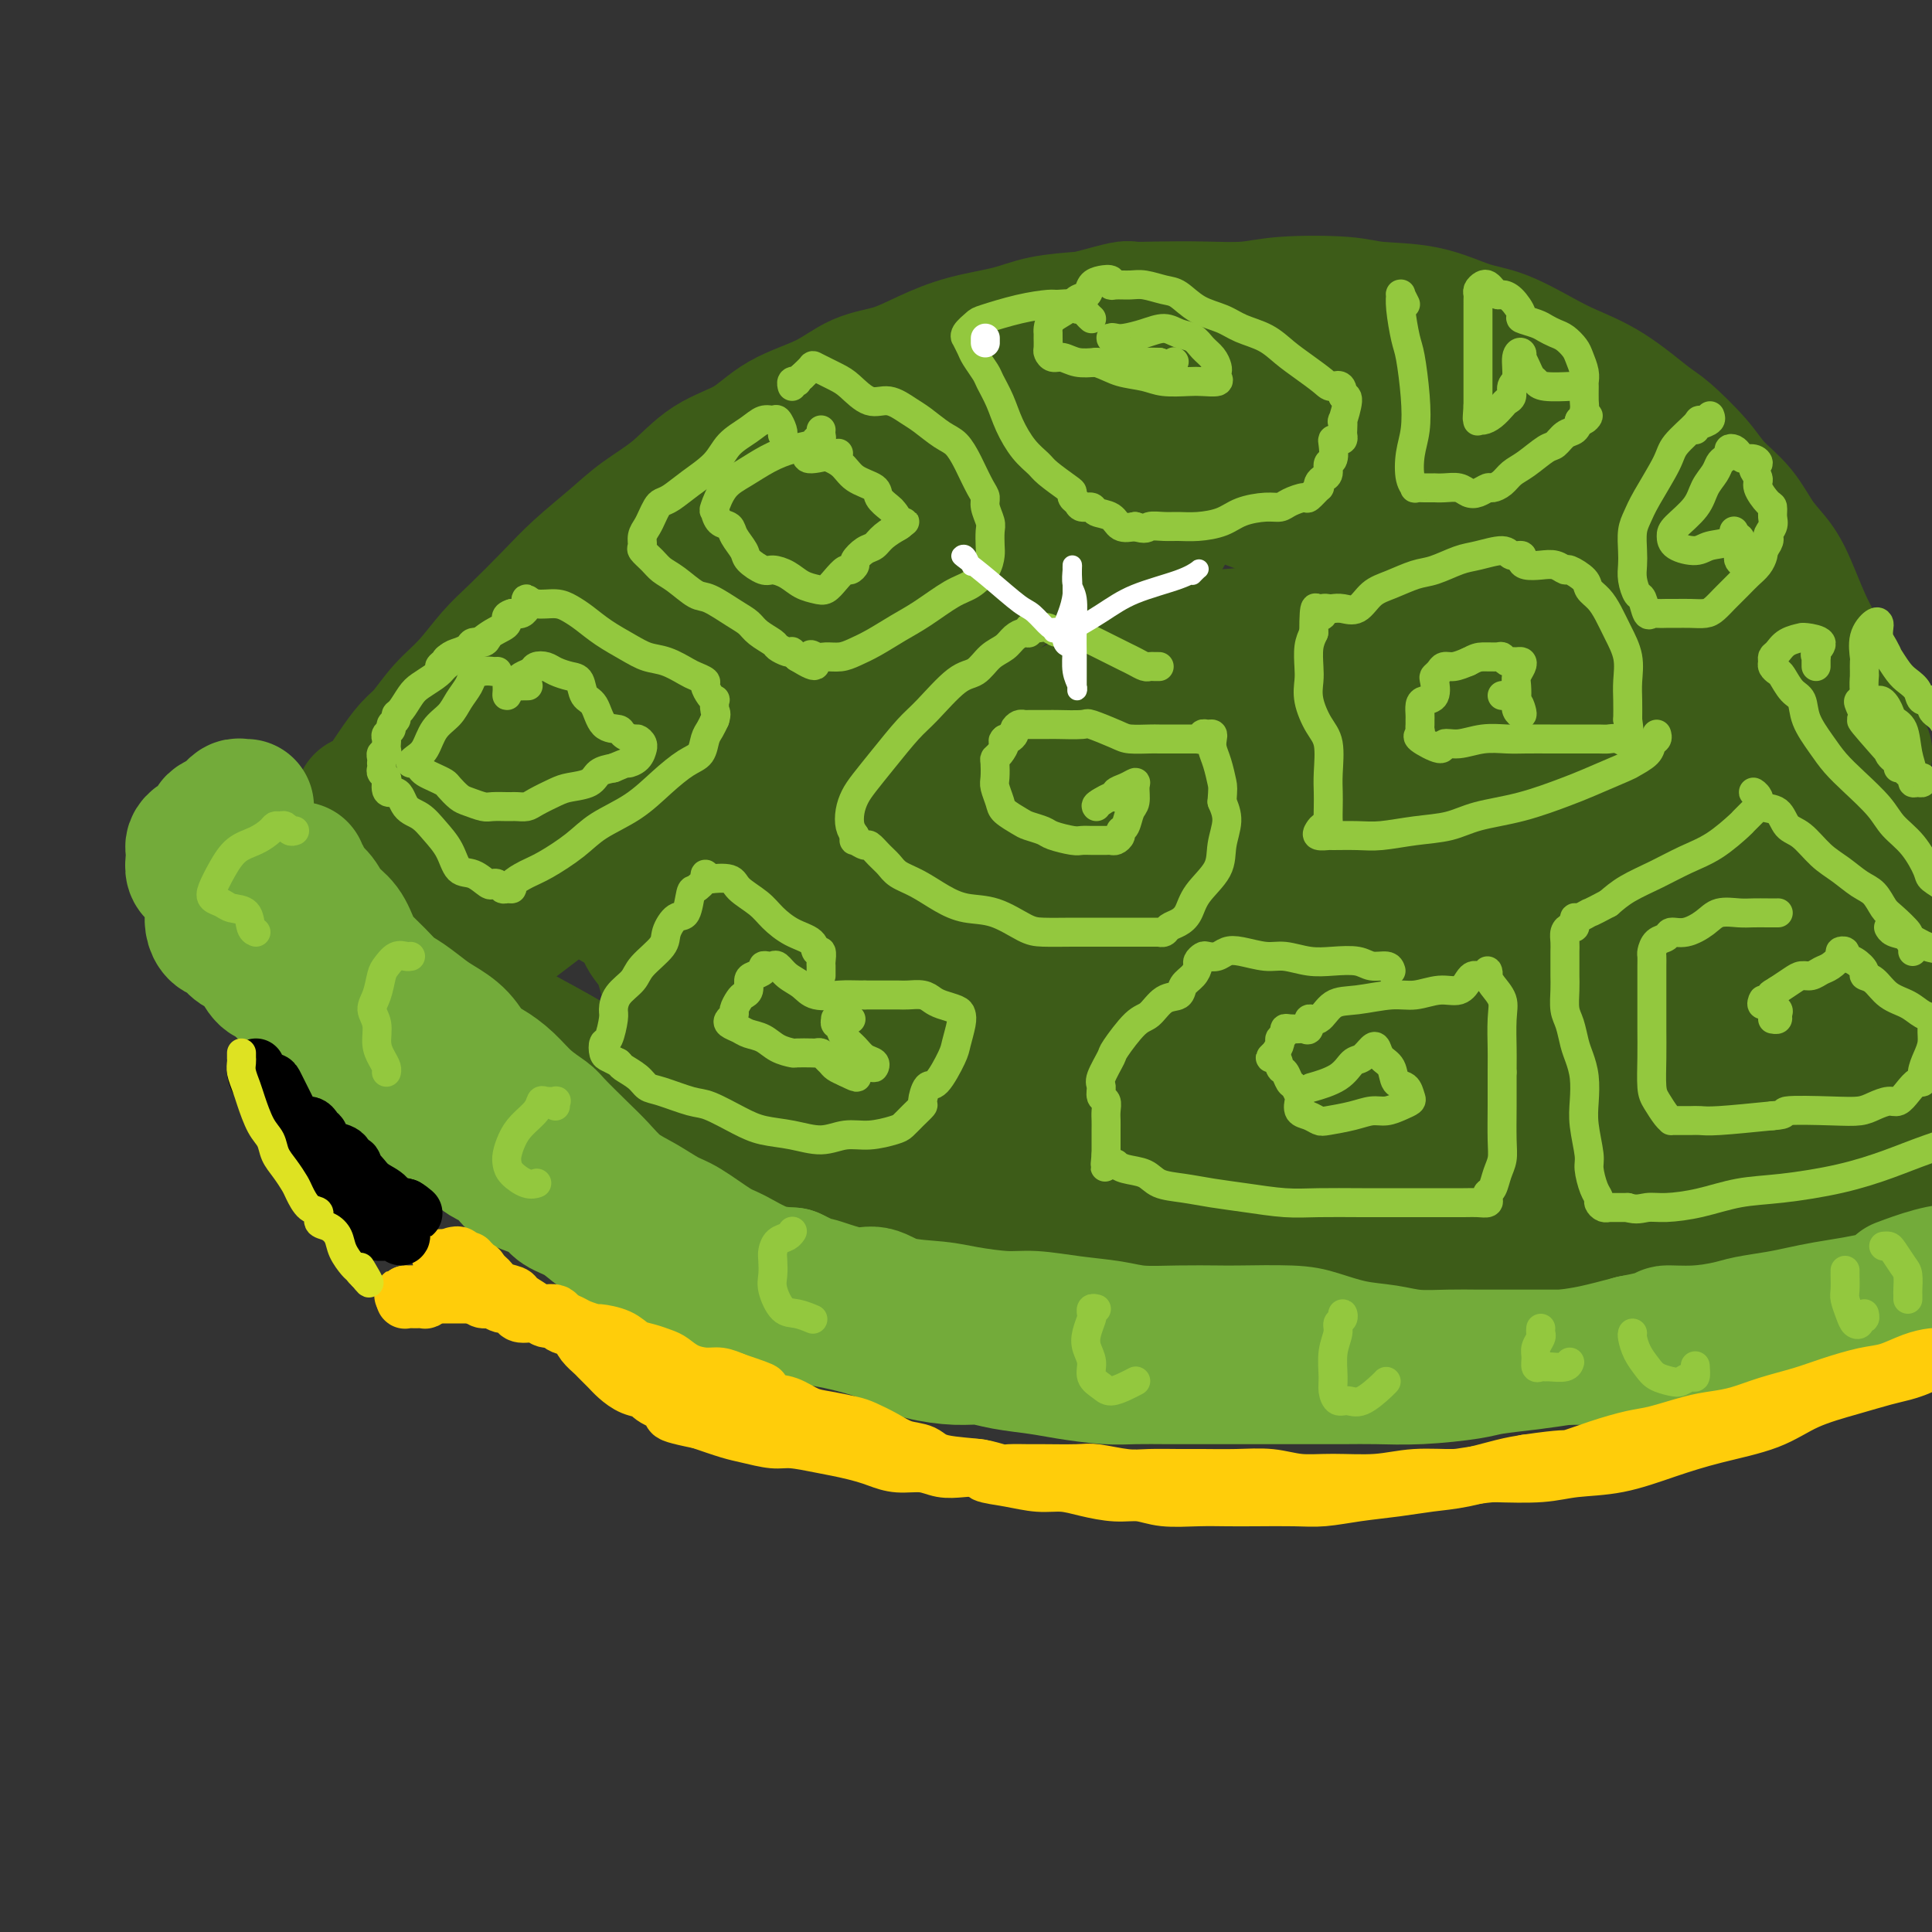 <svg viewBox='0 0 400 400' version='1.1' xmlns='http://www.w3.org/2000/svg' xmlns:xlink='http://www.w3.org/1999/xlink'><rect x="0" y="0" width="400" height="400" fill="#333333" stroke="none"/><g fill='none' stroke='#3D5C18' stroke-width='28' stroke-linecap='round' stroke-linejoin='round'><path d='M75,166c0.023,0.430 0.047,0.860 0,1c-0.047,0.140 -0.164,-0.010 0,0c0.164,0.010 0.609,0.181 1,0c0.391,-0.181 0.727,-0.713 1,-1c0.273,-0.287 0.484,-0.329 1,-1c0.516,-0.671 1.337,-1.971 2,-3c0.663,-1.029 1.169,-1.788 2,-3c0.831,-1.212 1.985,-2.876 3,-4c1.015,-1.124 1.889,-1.708 3,-3c1.111,-1.292 2.459,-3.292 4,-5c1.541,-1.708 3.273,-3.123 5,-5c1.727,-1.877 3.447,-4.217 5,-6c1.553,-1.783 2.937,-3.011 5,-5c2.063,-1.989 4.805,-4.739 7,-7c2.195,-2.261 3.844,-4.033 6,-6c2.156,-1.967 4.820,-4.128 7,-6c2.180,-1.872 3.878,-3.456 6,-5c2.122,-1.544 4.670,-3.048 7,-5c2.330,-1.952 4.441,-4.351 7,-6c2.559,-1.649 5.564,-2.548 8,-4c2.436,-1.452 4.301,-3.455 7,-5c2.699,-1.545 6.230,-2.630 9,-4c2.770,-1.370 4.777,-3.024 7,-4c2.223,-0.976 4.660,-1.273 7,-2c2.340,-0.727 4.583,-1.883 7,-3c2.417,-1.117 5.009,-2.196 8,-3c2.991,-0.804 6.382,-1.332 9,-2c2.618,-0.668 4.462,-1.477 7,-2c2.538,-0.523 5.769,-0.762 9,-1'/><path d='M225,66c9.058,-2.465 8.204,-2.128 9,-2c0.796,0.128 3.241,0.047 6,0c2.759,-0.047 5.832,-0.062 9,0c3.168,0.062 6.430,0.200 9,0c2.570,-0.200 4.447,-0.737 8,-1c3.553,-0.263 8.782,-0.252 12,0c3.218,0.252 4.425,0.746 7,1c2.575,0.254 6.517,0.269 10,1c3.483,0.731 6.507,2.177 9,3c2.493,0.823 4.453,1.022 7,2c2.547,0.978 5.680,2.734 8,4c2.320,1.266 3.829,2.043 6,3c2.171,0.957 5.006,2.096 8,4c2.994,1.904 6.149,4.573 8,6c1.851,1.427 2.399,1.613 4,3c1.601,1.387 4.256,3.976 6,6c1.744,2.024 2.578,3.483 4,5c1.422,1.517 3.434,3.090 5,5c1.566,1.910 2.687,4.156 4,6c1.313,1.844 2.817,3.288 4,5c1.183,1.712 2.045,3.694 3,6c0.955,2.306 2.004,4.936 3,7c0.996,2.064 1.939,3.562 3,6c1.061,2.438 2.238,5.816 3,8c0.762,2.184 1.107,3.175 2,5c0.893,1.825 2.333,4.483 3,7c0.667,2.517 0.560,4.893 1,7c0.440,2.107 1.427,3.946 2,6c0.573,2.054 0.731,4.322 1,7c0.269,2.678 0.648,5.765 1,8c0.352,2.235 0.676,3.617 1,5'/><path d='M391,189c1.115,6.278 0.903,5.473 1,6c0.097,0.527 0.501,2.385 1,4c0.499,1.615 1.091,2.988 1,4c-0.091,1.012 -0.866,1.665 -1,3c-0.134,1.335 0.375,3.353 0,5c-0.375,1.647 -1.632,2.923 -2,4c-0.368,1.077 0.153,1.956 0,3c-0.153,1.044 -0.980,2.252 -2,3c-1.020,0.748 -2.232,1.036 -3,1c-0.768,-0.036 -1.091,-0.394 -2,0c-0.909,0.394 -2.402,1.541 -3,2c-0.598,0.459 -0.299,0.229 0,0'/><path d='M75,175c0.002,0.023 0.003,0.047 0,0c-0.003,-0.047 -0.012,-0.164 0,0c0.012,0.164 0.045,0.611 0,1c-0.045,0.389 -0.166,0.722 0,1c0.166,0.278 0.620,0.500 1,1c0.380,0.500 0.686,1.276 1,2c0.314,0.724 0.636,1.394 1,2c0.364,0.606 0.770,1.147 1,2c0.230,0.853 0.282,2.018 1,3c0.718,0.982 2.101,1.781 3,3c0.899,1.219 1.314,2.860 2,4c0.686,1.140 1.642,1.780 3,3c1.358,1.220 3.116,3.019 5,5c1.884,1.981 3.893,4.143 6,6c2.107,1.857 4.313,3.409 7,5c2.687,1.591 5.856,3.222 9,5c3.144,1.778 6.262,3.703 10,6c3.738,2.297 8.095,4.966 12,7c3.905,2.034 7.360,3.433 12,5c4.640,1.567 10.467,3.301 15,5c4.533,1.699 7.773,3.363 14,5c6.227,1.637 15.441,3.248 22,4c6.559,0.752 10.464,0.646 16,1c5.536,0.354 12.704,1.167 20,2c7.296,0.833 14.718,1.687 21,2c6.282,0.313 11.422,0.084 18,0c6.578,-0.084 14.594,-0.024 22,0c7.406,0.024 14.203,0.012 21,0'/><path d='M318,255c11.938,-0.124 11.282,-0.434 15,-1c3.718,-0.566 11.808,-1.389 18,-2c6.192,-0.611 10.486,-1.011 15,-2c4.514,-0.989 9.248,-2.568 14,-4c4.752,-1.432 9.522,-2.719 13,-4c3.478,-1.281 5.664,-2.557 9,-4c3.336,-1.443 7.821,-3.055 11,-4c3.179,-0.945 5.050,-1.225 9,-3c3.950,-1.775 9.977,-5.046 12,-6c2.023,-0.954 0.041,0.408 1,0c0.959,-0.408 4.859,-2.586 7,-4c2.141,-1.414 2.524,-2.064 3,-3c0.476,-0.936 1.045,-2.158 1,-3c-0.045,-0.842 -0.704,-1.304 -2,-2c-1.296,-0.696 -3.227,-1.628 -4,-2c-0.773,-0.372 -0.386,-0.186 0,0'/><path d='M97,164c0.123,0.013 0.247,0.026 0,0c-0.247,-0.026 -0.863,-0.091 -1,0c-0.137,0.091 0.206,0.339 1,0c0.794,-0.339 2.038,-1.265 3,-2c0.962,-0.735 1.641,-1.278 4,-3c2.359,-1.722 6.399,-4.622 9,-7c2.601,-2.378 3.762,-4.234 7,-7c3.238,-2.766 8.553,-6.443 13,-10c4.447,-3.557 8.025,-6.995 13,-11c4.975,-4.005 11.347,-8.576 17,-13c5.653,-4.424 10.589,-8.702 15,-12c4.411,-3.298 8.298,-5.617 12,-8c3.702,-2.383 7.219,-4.830 9,-6c1.781,-1.170 1.824,-1.061 1,0c-0.824,1.061 -2.517,3.076 -5,5c-2.483,1.924 -5.755,3.758 -9,6c-3.245,2.242 -6.462,4.891 -11,8c-4.538,3.109 -10.396,6.678 -15,10c-4.604,3.322 -7.954,6.396 -13,10c-5.046,3.604 -11.787,7.736 -18,12c-6.213,4.264 -11.899,8.659 -17,13c-5.101,4.341 -9.616,8.626 -13,12c-3.384,3.374 -5.636,5.836 -7,8c-1.364,2.164 -1.840,4.030 -2,5c-0.160,0.970 -0.003,1.045 1,1c1.003,-0.045 2.851,-0.209 5,-1c2.149,-0.791 4.598,-2.209 7,-4c2.402,-1.791 4.757,-3.954 9,-7c4.243,-3.046 10.373,-6.974 15,-10c4.627,-3.026 7.751,-5.150 13,-9c5.249,-3.850 12.625,-9.425 20,-15'/><path d='M160,129c11.128,-7.755 10.449,-6.641 13,-8c2.551,-1.359 8.334,-5.189 13,-8c4.666,-2.811 8.217,-4.601 11,-6c2.783,-1.399 4.799,-2.406 6,-3c1.201,-0.594 1.585,-0.774 1,0c-0.585,0.774 -2.141,2.502 -4,4c-1.859,1.498 -4.021,2.767 -9,6c-4.979,3.233 -12.776,8.429 -18,12c-5.224,3.571 -7.874,5.518 -14,10c-6.126,4.482 -15.727,11.499 -22,17c-6.273,5.501 -9.219,9.487 -14,14c-4.781,4.513 -11.396,9.554 -16,14c-4.604,4.446 -7.197,8.296 -9,11c-1.803,2.704 -2.817,4.262 -3,5c-0.183,0.738 0.466,0.657 2,0c1.534,-0.657 3.952,-1.891 7,-4c3.048,-2.109 6.725,-5.095 12,-9c5.275,-3.905 12.149,-8.731 18,-13c5.851,-4.269 10.679,-7.981 17,-13c6.321,-5.019 14.134,-11.347 22,-17c7.866,-5.653 15.785,-10.633 22,-15c6.215,-4.367 10.724,-8.122 16,-12c5.276,-3.878 11.317,-7.879 16,-11c4.683,-3.121 8.007,-5.362 10,-7c1.993,-1.638 2.656,-2.672 3,-3c0.344,-0.328 0.371,0.049 -1,1c-1.371,0.951 -4.138,2.476 -8,5c-3.862,2.524 -8.819,6.048 -13,9c-4.181,2.952 -7.587,5.333 -13,9c-5.413,3.667 -12.832,8.619 -20,14c-7.168,5.381 -14.084,11.190 -21,17'/><path d='M164,148c-14.492,10.734 -12.722,10.068 -15,13c-2.278,2.932 -8.605,9.460 -13,14c-4.395,4.540 -6.860,7.090 -8,9c-1.140,1.910 -0.956,3.181 0,3c0.956,-0.181 2.683,-1.813 5,-3c2.317,-1.187 5.224,-1.931 9,-5c3.776,-3.069 8.420,-8.465 13,-13c4.580,-4.535 9.096,-8.208 15,-13c5.904,-4.792 13.195,-10.703 21,-17c7.805,-6.297 16.124,-12.980 22,-18c5.876,-5.020 9.309,-8.377 14,-12c4.691,-3.623 10.640,-7.513 15,-11c4.360,-3.487 7.130,-6.570 9,-8c1.870,-1.430 2.839,-1.208 2,-1c-0.839,0.208 -3.485,0.403 -5,1c-1.515,0.597 -1.899,1.597 -4,3c-2.101,1.403 -5.919,3.210 -10,5c-4.081,1.790 -8.426,3.562 -12,5c-3.574,1.438 -6.378,2.541 -9,4c-2.622,1.459 -5.063,3.273 -7,4c-1.937,0.727 -3.372,0.365 -4,0c-0.628,-0.365 -0.450,-0.735 0,-2c0.450,-1.265 1.171,-3.426 2,-5c0.829,-1.574 1.767,-2.559 3,-4c1.233,-1.441 2.761,-3.336 4,-5c1.239,-1.664 2.188,-3.098 3,-4c0.812,-0.902 1.486,-1.273 2,-2c0.514,-0.727 0.869,-1.811 1,-2c0.131,-0.189 0.037,0.517 0,1c-0.037,0.483 -0.019,0.741 0,1'/><path d='M217,86c2.690,-3.222 1.915,-0.278 2,1c0.085,1.278 1.032,0.889 3,1c1.968,0.111 4.959,0.724 8,1c3.041,0.276 6.133,0.217 9,0c2.867,-0.217 5.509,-0.592 9,-1c3.491,-0.408 7.832,-0.850 11,-1c3.168,-0.150 5.162,-0.008 9,0c3.838,0.008 9.518,-0.118 13,0c3.482,0.118 4.765,0.480 7,1c2.235,0.520 5.421,1.197 8,2c2.579,0.803 4.550,1.732 6,2c1.450,0.268 2.379,-0.123 3,0c0.621,0.123 0.933,0.761 1,1c0.067,0.239 -0.112,0.079 0,0c0.112,-0.079 0.515,-0.077 0,0c-0.515,0.077 -1.947,0.230 -3,0c-1.053,-0.230 -1.725,-0.842 -3,-1c-1.275,-0.158 -3.152,0.137 -4,0c-0.848,-0.137 -0.667,-0.706 -3,-1c-2.333,-0.294 -7.181,-0.312 -11,0c-3.819,0.312 -6.610,0.954 -9,1c-2.390,0.046 -4.380,-0.503 -7,0c-2.620,0.503 -5.871,2.060 -8,3c-2.129,0.940 -3.135,1.264 -4,2c-0.865,0.736 -1.590,1.884 -1,3c0.590,1.116 2.496,2.201 4,3c1.504,0.799 2.608,1.311 5,2c2.392,0.689 6.074,1.556 10,2c3.926,0.444 8.095,0.466 12,0c3.905,-0.466 7.544,-1.419 12,-2c4.456,-0.581 9.728,-0.791 15,-1'/><path d='M311,104c8.400,-0.976 9.902,-1.917 14,-2c4.098,-0.083 10.794,0.692 14,1c3.206,0.308 2.922,0.151 4,1c1.078,0.849 3.517,2.706 5,4c1.483,1.294 2.009,2.026 2,3c-0.009,0.974 -0.552,2.190 -1,3c-0.448,0.810 -0.802,1.216 -2,2c-1.198,0.784 -3.242,1.948 -5,3c-1.758,1.052 -3.231,1.993 -5,3c-1.769,1.007 -3.833,2.080 -6,3c-2.167,0.920 -4.438,1.687 -6,2c-1.562,0.313 -2.417,0.173 -4,0c-1.583,-0.173 -3.894,-0.379 -5,-1c-1.106,-0.621 -1.005,-1.656 -2,-3c-0.995,-1.344 -3.084,-2.997 -5,-5c-1.916,-2.003 -3.657,-4.357 -5,-6c-1.343,-1.643 -2.288,-2.574 -4,-4c-1.712,-1.426 -4.191,-3.349 -7,-5c-2.809,-1.651 -5.949,-3.032 -8,-4c-2.051,-0.968 -3.014,-1.522 -6,-2c-2.986,-0.478 -7.995,-0.880 -11,-1c-3.005,-0.120 -4.006,0.043 -6,0c-1.994,-0.043 -4.979,-0.293 -7,0c-2.021,0.293 -3.077,1.130 -4,2c-0.923,0.870 -1.715,1.775 -3,3c-1.285,1.225 -3.065,2.771 -4,4c-0.935,1.229 -1.024,2.141 -2,4c-0.976,1.859 -2.839,4.663 -4,7c-1.161,2.337 -1.620,4.206 -2,6c-0.380,1.794 -0.680,3.513 0,5c0.680,1.487 2.340,2.744 4,4'/><path d='M240,131c1.250,0.835 2.375,0.923 4,1c1.625,0.077 3.751,0.144 7,0c3.249,-0.144 7.620,-0.499 11,-1c3.380,-0.501 5.768,-1.149 9,-2c3.232,-0.851 7.308,-1.906 11,-3c3.692,-1.094 7.001,-2.228 9,-3c1.999,-0.772 2.688,-1.181 2,-1c-0.688,0.181 -2.752,0.951 -5,2c-2.248,1.049 -4.680,2.377 -10,5c-5.320,2.623 -13.528,6.541 -23,11c-9.472,4.459 -20.209,9.460 -29,14c-8.791,4.540 -15.637,8.620 -25,14c-9.363,5.380 -21.242,12.060 -28,16c-6.758,3.940 -8.394,5.139 -13,8c-4.606,2.861 -12.180,7.383 -15,9c-2.820,1.617 -0.884,0.329 1,-1c1.884,-1.329 3.715,-2.698 7,-5c3.285,-2.302 8.023,-5.537 12,-8c3.977,-2.463 7.195,-4.154 12,-7c4.805,-2.846 11.199,-6.848 18,-11c6.801,-4.152 14.009,-8.454 20,-12c5.991,-3.546 10.764,-6.338 16,-10c5.236,-3.662 10.933,-8.196 15,-11c4.067,-2.804 6.504,-3.879 6,-4c-0.504,-0.121 -3.948,0.711 -7,2c-3.052,1.289 -5.712,3.034 -11,6c-5.288,2.966 -13.204,7.154 -22,12c-8.796,4.846 -18.471,10.350 -26,15c-7.529,4.650 -12.912,8.444 -19,13c-6.088,4.556 -12.882,9.873 -17,13c-4.118,3.127 -5.559,4.063 -7,5'/><path d='M143,198c-7.015,5.009 -3.052,2.030 1,0c4.052,-2.030 8.194,-3.112 12,-5c3.806,-1.888 7.278,-4.583 13,-8c5.722,-3.417 13.696,-7.556 22,-12c8.304,-4.444 16.938,-9.193 23,-13c6.062,-3.807 9.550,-6.672 13,-9c3.450,-2.328 6.861,-4.117 7,-4c0.139,0.117 -2.993,2.142 -6,4c-3.007,1.858 -5.888,3.550 -11,7c-5.112,3.450 -12.455,8.657 -19,14c-6.545,5.343 -12.293,10.821 -18,16c-5.707,5.179 -11.373,10.058 -15,14c-3.627,3.942 -5.214,6.947 -6,9c-0.786,2.053 -0.771,3.153 1,3c1.771,-0.153 5.297,-1.558 9,-3c3.703,-1.442 7.583,-2.922 12,-5c4.417,-2.078 9.371,-4.753 13,-7c3.629,-2.247 5.931,-4.066 7,-5c1.069,-0.934 0.903,-0.982 -1,-1c-1.903,-0.018 -5.544,-0.005 -7,0c-1.456,0.005 -0.728,0.003 0,0'/><path d='M132,189c0.401,0.610 0.802,1.219 1,2c0.198,0.781 0.191,1.733 1,3c0.809,1.267 2.432,2.849 3,4c0.568,1.151 0.079,1.872 1,4c0.921,2.128 3.251,5.662 5,8c1.749,2.338 2.917,3.479 5,5c2.083,1.521 5.083,3.423 9,5c3.917,1.577 8.752,2.828 13,4c4.248,1.172 7.908,2.266 12,3c4.092,0.734 8.614,1.109 14,2c5.386,0.891 11.634,2.298 16,3c4.366,0.702 6.848,0.699 12,1c5.152,0.301 12.973,0.907 18,1c5.027,0.093 7.259,-0.328 11,0c3.741,0.328 8.992,1.404 13,2c4.008,0.596 6.774,0.711 10,1c3.226,0.289 6.913,0.750 10,1c3.087,0.250 5.576,0.289 7,0c1.424,-0.289 1.783,-0.905 2,-1c0.217,-0.095 0.291,0.330 0,0c-0.291,-0.330 -0.948,-1.415 -2,-2c-1.052,-0.585 -2.499,-0.671 -5,-1c-2.501,-0.329 -6.058,-0.900 -9,-1c-2.942,-0.100 -5.271,0.271 -8,0c-2.729,-0.271 -5.857,-1.183 -10,-2c-4.143,-0.817 -9.301,-1.539 -13,-2c-3.699,-0.461 -5.940,-0.660 -9,-1c-3.060,-0.340 -6.939,-0.822 -11,-1c-4.061,-0.178 -8.303,-0.051 -11,0c-2.697,0.051 -3.848,0.025 -5,0'/><path d='M212,227c-12.559,-1.065 -5.955,-0.228 -3,0c2.955,0.228 2.263,-0.153 3,0c0.737,0.153 2.903,0.841 7,1c4.097,0.159 10.125,-0.212 15,0c4.875,0.212 8.596,1.007 15,1c6.404,-0.007 15.491,-0.816 23,-1c7.509,-0.184 13.439,0.255 21,0c7.561,-0.255 16.754,-1.205 25,-2c8.246,-0.795 15.546,-1.434 22,-2c6.454,-0.566 12.061,-1.059 17,-2c4.939,-0.941 9.211,-2.332 12,-3c2.789,-0.668 4.097,-0.614 5,-1c0.903,-0.386 1.401,-1.211 1,-2c-0.401,-0.789 -1.700,-1.542 -3,-2c-1.300,-0.458 -2.601,-0.621 -4,-1c-1.399,-0.379 -2.897,-0.973 -5,-1c-2.103,-0.027 -4.811,0.513 -8,1c-3.189,0.487 -6.857,0.921 -11,2c-4.143,1.079 -8.759,2.803 -13,4c-4.241,1.197 -8.105,1.865 -13,3c-4.895,1.135 -10.821,2.735 -16,4c-5.179,1.265 -9.613,2.195 -14,3c-4.387,0.805 -8.728,1.483 -12,2c-3.272,0.517 -5.475,0.871 -7,1c-1.525,0.129 -2.372,0.033 -2,0c0.372,-0.033 1.961,-0.003 4,0c2.039,0.003 4.527,-0.021 8,0c3.473,0.021 7.931,0.088 14,0c6.069,-0.088 13.749,-0.331 20,-1c6.251,-0.669 11.072,-1.762 17,-3c5.928,-1.238 12.964,-2.619 20,-4'/><path d='M350,224c8.703,-2.090 11.959,-3.815 15,-5c3.041,-1.185 5.866,-1.828 8,-4c2.134,-2.172 3.576,-5.871 4,-8c0.424,-2.129 -0.169,-2.688 -2,-4c-1.831,-1.312 -4.898,-3.377 -8,-5c-3.102,-1.623 -6.238,-2.805 -11,-4c-4.762,-1.195 -11.150,-2.403 -18,-3c-6.850,-0.597 -14.163,-0.582 -22,0c-7.837,0.582 -16.199,1.732 -23,3c-6.801,1.268 -12.043,2.654 -19,4c-6.957,1.346 -15.630,2.651 -22,4c-6.370,1.349 -10.436,2.740 -16,4c-5.564,1.260 -12.626,2.387 -17,3c-4.374,0.613 -6.060,0.711 -8,1c-1.940,0.289 -4.134,0.768 -5,1c-0.866,0.232 -0.402,0.217 0,0c0.402,-0.217 0.744,-0.637 2,0c1.256,0.637 3.428,2.330 6,3c2.572,0.670 5.545,0.318 8,0c2.455,-0.318 4.393,-0.603 9,-1c4.607,-0.397 11.882,-0.908 17,-2c5.118,-1.092 8.079,-2.766 12,-4c3.921,-1.234 8.804,-2.029 12,-3c3.196,-0.971 4.706,-2.116 6,-3c1.294,-0.884 2.370,-1.505 1,-2c-1.370,-0.495 -5.188,-0.864 -8,-1c-2.812,-0.136 -4.618,-0.039 -9,0c-4.382,0.039 -11.339,0.021 -18,0c-6.661,-0.021 -13.024,-0.044 -18,0c-4.976,0.044 -8.565,0.155 -12,0c-3.435,-0.155 -6.718,-0.578 -10,-1'/><path d='M204,197c-10.897,-0.396 -4.641,-0.885 -2,-2c2.641,-1.115 1.665,-2.857 3,-5c1.335,-2.143 4.980,-4.687 8,-7c3.020,-2.313 5.415,-4.394 9,-7c3.585,-2.606 8.359,-5.735 13,-9c4.641,-3.265 9.150,-6.665 12,-9c2.850,-2.335 4.040,-3.607 6,-5c1.960,-1.393 4.690,-2.909 6,-4c1.310,-1.091 1.200,-1.758 1,-2c-0.200,-0.242 -0.489,-0.057 -1,0c-0.511,0.057 -1.244,-0.012 -2,0c-0.756,0.012 -1.535,0.105 -2,0c-0.465,-0.105 -0.615,-0.406 -1,0c-0.385,0.406 -1.004,1.521 -1,2c0.004,0.479 0.632,0.322 0,1c-0.632,0.678 -2.522,2.191 -4,4c-1.478,1.809 -2.542,3.916 -4,6c-1.458,2.084 -3.310,4.147 -5,6c-1.690,1.853 -3.218,3.495 -5,5c-1.782,1.505 -3.818,2.871 -4,4c-0.182,1.129 1.489,2.020 3,2c1.511,-0.020 2.862,-0.951 6,-2c3.138,-1.049 8.063,-2.214 13,-4c4.937,-1.786 9.886,-4.192 15,-7c5.114,-2.808 10.391,-6.020 16,-9c5.609,-2.980 11.548,-5.730 16,-8c4.452,-2.270 7.417,-4.061 11,-6c3.583,-1.939 7.785,-4.025 11,-6c3.215,-1.975 5.442,-3.839 7,-5c1.558,-1.161 2.445,-1.617 3,-2c0.555,-0.383 0.777,-0.691 1,-1'/><path d='M333,127c9.849,-5.698 1.971,-1.442 -1,0c-2.971,1.442 -1.036,0.068 -1,0c0.036,-0.068 -1.826,1.168 -4,2c-2.174,0.832 -4.659,1.261 -8,3c-3.341,1.739 -7.540,4.787 -11,7c-3.460,2.213 -6.183,3.591 -10,6c-3.817,2.409 -8.729,5.849 -12,9c-3.271,3.151 -4.901,6.013 -6,8c-1.099,1.987 -1.667,3.099 -1,4c0.667,0.901 2.569,1.591 5,1c2.431,-0.591 5.391,-2.463 9,-4c3.609,-1.537 7.867,-2.741 13,-5c5.133,-2.259 11.139,-5.574 16,-8c4.861,-2.426 8.575,-3.962 13,-6c4.425,-2.038 9.560,-4.580 14,-7c4.440,-2.420 8.183,-4.720 11,-6c2.817,-1.280 4.706,-1.539 6,-2c1.294,-0.461 1.993,-1.122 2,-1c0.007,0.122 -0.678,1.028 -2,2c-1.322,0.972 -3.283,2.011 -5,3c-1.717,0.989 -3.192,1.927 -5,3c-1.808,1.073 -3.950,2.281 -7,4c-3.050,1.719 -7.009,3.950 -10,6c-2.991,2.050 -5.015,3.918 -8,6c-2.985,2.082 -6.933,4.378 -10,7c-3.067,2.622 -5.255,5.570 -7,7c-1.745,1.430 -3.048,1.342 -3,2c0.048,0.658 1.446,2.063 3,2c1.554,-0.063 3.265,-1.594 6,-3c2.735,-1.406 6.496,-2.687 11,-5c4.504,-2.313 9.752,-5.656 15,-9'/><path d='M346,153c6.850,-3.913 7.974,-5.194 11,-7c3.026,-1.806 7.952,-4.136 11,-6c3.048,-1.864 4.218,-3.264 5,-4c0.782,-0.736 1.176,-0.810 0,0c-1.176,0.810 -3.924,2.505 -6,4c-2.076,1.495 -3.481,2.792 -6,5c-2.519,2.208 -6.151,5.328 -9,8c-2.849,2.672 -4.916,4.895 -8,8c-3.084,3.105 -7.186,7.093 -10,10c-2.814,2.907 -4.342,4.733 -5,6c-0.658,1.267 -0.448,1.976 1,2c1.448,0.024 4.134,-0.638 8,-2c3.866,-1.362 8.914,-3.424 13,-5c4.086,-1.576 7.212,-2.666 12,-5c4.788,-2.334 11.237,-5.910 15,-8c3.763,-2.090 4.838,-2.693 6,-3c1.162,-0.307 2.411,-0.319 2,0c-0.411,0.319 -2.481,0.968 -4,2c-1.519,1.032 -2.488,2.447 -4,4c-1.512,1.553 -3.569,3.243 -5,4c-1.431,0.757 -2.237,0.582 -3,1c-0.763,0.418 -1.483,1.429 -2,2c-0.517,0.571 -0.832,0.703 -1,1c-0.168,0.297 -0.189,0.760 0,1c0.189,0.240 0.589,0.257 1,0c0.411,-0.257 0.832,-0.788 1,-1c0.168,-0.212 0.084,-0.106 0,0'/><path d='M375,157c0.022,-1.197 0.045,-2.394 0,-3c-0.045,-0.606 -0.157,-0.622 0,-1c0.157,-0.378 0.583,-1.117 1,-1c0.417,0.117 0.824,1.090 1,2c0.176,0.910 0.122,1.759 0,4c-0.122,2.241 -0.311,5.876 -1,9c-0.689,3.124 -1.877,5.737 -3,9c-1.123,3.263 -2.182,7.175 -4,11c-1.818,3.825 -4.395,7.562 -6,10c-1.605,2.438 -2.238,3.577 -4,5c-1.762,1.423 -4.653,3.128 -7,4c-2.347,0.872 -4.150,0.909 -5,1c-0.850,0.091 -0.748,0.237 -1,0c-0.252,-0.237 -0.860,-0.856 -1,-2c-0.140,-1.144 0.187,-2.814 1,-4c0.813,-1.186 2.111,-1.888 3,-4c0.889,-2.112 1.368,-5.636 1,-8c-0.368,-2.364 -1.585,-3.570 -3,-5c-1.415,-1.430 -3.030,-3.085 -6,-4c-2.970,-0.915 -7.295,-1.092 -11,-1c-3.705,0.092 -6.791,0.453 -12,1c-5.209,0.547 -12.541,1.282 -18,2c-5.459,0.718 -9.045,1.420 -15,2c-5.955,0.580 -14.279,1.039 -19,1c-4.721,-0.039 -5.839,-0.577 -7,-1c-1.161,-0.423 -2.367,-0.733 -2,-2c0.367,-1.267 2.305,-3.491 4,-5c1.695,-1.509 3.145,-2.301 6,-4c2.855,-1.699 7.115,-4.304 11,-6c3.885,-1.696 7.396,-2.485 10,-3c2.604,-0.515 4.302,-0.758 6,-1'/><path d='M294,163c3.719,-0.576 5.016,-0.016 6,1c0.984,1.016 1.655,2.490 2,4c0.345,1.510 0.364,3.057 0,5c-0.364,1.943 -1.112,4.280 -2,6c-0.888,1.720 -1.916,2.821 -4,5c-2.084,2.179 -5.223,5.435 -8,8c-2.777,2.565 -5.193,4.438 -7,6c-1.807,1.562 -3.007,2.811 -4,4c-0.993,1.189 -1.779,2.318 -2,3c-0.221,0.682 0.125,0.918 1,1c0.875,0.082 2.281,0.010 4,0c1.719,-0.010 3.751,0.043 7,0c3.249,-0.043 7.715,-0.180 13,-1c5.285,-0.820 11.391,-2.322 16,-3c4.609,-0.678 7.723,-0.533 12,-1c4.277,-0.467 9.718,-1.546 13,-2c3.282,-0.454 4.406,-0.283 5,0c0.594,0.283 0.659,0.677 0,1c-0.659,0.323 -2.040,0.576 -4,1c-1.960,0.424 -4.498,1.020 -8,2c-3.502,0.980 -7.966,2.343 -13,4c-5.034,1.657 -10.637,3.608 -15,5c-4.363,1.392 -7.486,2.226 -11,3c-3.514,0.774 -7.419,1.489 -10,2c-2.581,0.511 -3.838,0.818 -4,1c-0.162,0.182 0.771,0.240 2,0c1.229,-0.240 2.755,-0.777 6,-1c3.245,-0.223 8.210,-0.132 13,-1c4.790,-0.868 9.405,-2.695 14,-4c4.595,-1.305 9.170,-2.087 14,-3c4.830,-0.913 9.915,-1.956 15,-3'/><path d='M345,206c11.880,-2.468 9.581,-2.638 10,-3c0.419,-0.362 3.557,-0.917 5,-1c1.443,-0.083 1.192,0.306 1,1c-0.192,0.694 -0.325,1.694 -1,2c-0.675,0.306 -1.892,-0.083 -3,1c-1.108,1.083 -2.108,3.639 -3,5c-0.892,1.361 -1.677,1.527 -2,2c-0.323,0.473 -0.185,1.253 0,2c0.185,0.747 0.415,1.461 1,2c0.585,0.539 1.524,0.902 3,1c1.476,0.098 3.487,-0.067 5,0c1.513,0.067 2.526,0.368 5,0c2.474,-0.368 6.410,-1.405 9,-2c2.590,-0.595 3.835,-0.748 5,-1c1.165,-0.252 2.249,-0.604 2,-1c-0.249,-0.396 -1.832,-0.838 -3,-1c-1.168,-0.162 -1.922,-0.046 -3,0c-1.078,0.046 -2.481,0.022 -3,0c-0.519,-0.022 -0.154,-0.041 0,0c0.154,0.041 0.096,0.140 0,0c-0.096,-0.140 -0.230,-0.521 0,-1c0.230,-0.479 0.824,-1.055 1,-1c0.176,0.055 -0.068,0.743 0,1c0.068,0.257 0.447,0.083 1,0c0.553,-0.083 1.282,-0.075 2,0c0.718,0.075 1.427,0.216 2,0c0.573,-0.216 1.009,-0.790 1,-1c-0.009,-0.210 -0.464,-0.057 -1,0c-0.536,0.057 -1.153,0.016 -2,0c-0.847,-0.016 -1.923,-0.008 -3,0'/><path d='M374,211c-1.155,0.000 -1.042,0.000 -1,0c0.042,0.000 0.012,0.000 0,0c-0.012,-0.000 -0.006,0.000 0,0'/><path d='M362,222c-0.488,0.421 -0.975,0.841 -1,2c-0.025,1.159 0.414,3.056 1,4c0.586,0.944 1.320,0.935 2,1c0.680,0.065 1.305,0.203 2,1c0.695,0.797 1.461,2.252 2,3c0.539,0.748 0.851,0.789 1,1c0.149,0.211 0.135,0.592 0,1c-0.135,0.408 -0.389,0.842 -1,1c-0.611,0.158 -1.577,0.038 -3,0c-1.423,-0.038 -3.303,0.005 -5,0c-1.697,-0.005 -3.210,-0.058 -5,0c-1.790,0.058 -3.856,0.226 -6,0c-2.144,-0.226 -4.368,-0.845 -6,-1c-1.632,-0.155 -2.674,0.155 -3,0c-0.326,-0.155 0.065,-0.773 0,-1c-0.065,-0.227 -0.585,-0.061 -1,0c-0.415,0.061 -0.724,0.016 -1,0c-0.276,-0.016 -0.517,-0.004 -1,0c-0.483,0.004 -1.207,0.001 -2,0c-0.793,-0.001 -1.655,-0.000 -2,0c-0.345,0.000 -0.172,0.000 0,0'/></g>
<g fill='none' stroke='#73AB3A' stroke-width='28' stroke-linecap='round' stroke-linejoin='round'><path d='M51,167c-0.341,0.032 -0.682,0.064 -1,0c-0.318,-0.064 -0.614,-0.224 -1,0c-0.386,0.224 -0.863,0.833 -1,1c-0.137,0.167 0.066,-0.106 0,0c-0.066,0.106 -0.403,0.592 -1,1c-0.597,0.408 -1.456,0.740 -2,1c-0.544,0.260 -0.773,0.450 -1,1c-0.227,0.550 -0.453,1.459 -1,2c-0.547,0.541 -1.415,0.712 -2,1c-0.585,0.288 -0.886,0.693 -1,1c-0.114,0.307 -0.042,0.515 0,1c0.042,0.485 0.052,1.246 0,2c-0.052,0.754 -0.168,1.500 0,2c0.168,0.500 0.619,0.754 1,1c0.381,0.246 0.691,0.485 1,1c0.309,0.515 0.618,1.307 1,2c0.382,0.693 0.837,1.289 1,2c0.163,0.711 0.036,1.537 0,2c-0.036,0.463 0.021,0.562 0,1c-0.021,0.438 -0.119,1.216 0,2c0.119,0.784 0.455,1.574 1,2c0.545,0.426 1.301,0.489 2,1c0.699,0.511 1.342,1.470 2,2c0.658,0.530 1.330,0.632 2,1c0.670,0.368 1.337,1.002 2,2c0.663,0.998 1.322,2.360 2,3c0.678,0.640 1.375,0.557 2,1c0.625,0.443 1.179,1.412 2,2c0.821,0.588 1.911,0.794 3,1'/><path d='M62,206c3.146,2.682 2.012,1.888 2,2c-0.012,0.112 1.099,1.129 2,2c0.901,0.871 1.593,1.594 2,2c0.407,0.406 0.528,0.494 1,1c0.472,0.506 1.295,1.430 2,2c0.705,0.570 1.292,0.785 2,1c0.708,0.215 1.536,0.429 2,1c0.464,0.571 0.562,1.500 1,2c0.438,0.500 1.216,0.572 2,1c0.784,0.428 1.575,1.213 2,2c0.425,0.787 0.484,1.574 1,2c0.516,0.426 1.489,0.489 2,1c0.511,0.511 0.558,1.470 1,2c0.442,0.530 1.277,0.633 2,1c0.723,0.367 1.333,0.999 2,2c0.667,1.001 1.393,2.370 2,3c0.607,0.630 1.097,0.520 2,1c0.903,0.480 2.218,1.550 3,2c0.782,0.450 1.030,0.280 2,1c0.970,0.720 2.662,2.328 4,3c1.338,0.672 2.321,0.407 3,1c0.679,0.593 1.056,2.045 2,3c0.944,0.955 2.457,1.414 4,2c1.543,0.586 3.115,1.298 4,2c0.885,0.702 1.082,1.395 2,2c0.918,0.605 2.558,1.121 4,2c1.442,0.879 2.685,2.122 4,3c1.315,0.878 2.703,1.390 4,2c1.297,0.610 2.503,1.318 4,2c1.497,0.682 3.285,1.338 5,2c1.715,0.662 3.358,1.331 5,2'/><path d='M142,263c8.695,4.997 4.432,2.491 4,2c-0.432,-0.491 2.968,1.035 5,2c2.032,0.965 2.697,1.371 4,2c1.303,0.629 3.244,1.481 5,2c1.756,0.519 3.326,0.705 5,1c1.674,0.295 3.453,0.698 5,1c1.547,0.302 2.864,0.502 5,1c2.136,0.498 5.092,1.296 7,2c1.908,0.704 2.769,1.316 4,2c1.231,0.684 2.832,1.440 5,2c2.168,0.560 4.905,0.923 7,1c2.095,0.077 3.550,-0.133 5,0c1.450,0.133 2.895,0.610 5,1c2.105,0.390 4.868,0.693 7,1c2.132,0.307 3.632,0.618 6,1c2.368,0.382 5.604,0.834 8,1c2.396,0.166 3.952,0.044 6,0c2.048,-0.044 4.589,-0.012 7,0c2.411,0.012 4.691,0.003 7,0c2.309,-0.003 4.645,-0.001 7,0c2.355,0.001 4.729,0.001 7,0c2.271,-0.001 4.439,-0.003 7,0c2.561,0.003 5.514,0.012 8,0c2.486,-0.012 4.505,-0.045 7,0c2.495,0.045 5.468,0.166 9,0c3.532,-0.166 7.624,-0.621 10,-1c2.376,-0.379 3.034,-0.682 5,-1c1.966,-0.318 5.238,-0.652 8,-1c2.762,-0.348 5.013,-0.709 7,-1c1.987,-0.291 3.711,-0.512 6,-1c2.289,-0.488 5.145,-1.244 8,-2'/><path d='M338,278c8.130,-1.549 6.456,-1.921 7,-2c0.544,-0.079 3.306,0.133 6,0c2.694,-0.133 5.320,-0.613 7,-1c1.680,-0.387 2.412,-0.681 4,-1c1.588,-0.319 4.030,-0.663 6,-1c1.970,-0.337 3.466,-0.668 5,-1c1.534,-0.332 3.106,-0.667 5,-1c1.894,-0.333 4.109,-0.666 6,-1c1.891,-0.334 3.459,-0.670 5,-1c1.541,-0.330 3.054,-0.652 5,-1c1.946,-0.348 4.325,-0.720 6,-1c1.675,-0.280 2.647,-0.467 4,-1c1.353,-0.533 3.088,-1.411 4,-2c0.912,-0.589 1.002,-0.888 2,-1c0.998,-0.112 2.904,-0.037 3,0c0.096,0.037 -1.618,0.035 -3,0c-1.382,-0.035 -2.432,-0.102 -4,0c-1.568,0.102 -3.653,0.374 -6,1c-2.347,0.626 -4.956,1.608 -6,2c-1.044,0.392 -0.522,0.196 0,0'/><path d='M62,180c0.026,0.440 0.052,0.879 0,1c-0.052,0.121 -0.181,-0.078 0,0c0.181,0.078 0.671,0.431 1,1c0.329,0.569 0.497,1.352 1,2c0.503,0.648 1.341,1.160 2,2c0.659,0.840 1.138,2.010 2,3c0.862,0.990 2.107,1.802 3,3c0.893,1.198 1.434,2.781 2,4c0.566,1.219 1.156,2.074 2,3c0.844,0.926 1.943,1.924 3,3c1.057,1.076 2.071,2.229 3,3c0.929,0.771 1.771,1.159 3,2c1.229,0.841 2.845,2.136 4,3c1.155,0.864 1.848,1.297 3,2c1.152,0.703 2.761,1.675 4,3c1.239,1.325 2.108,3.003 3,4c0.892,0.997 1.808,1.314 3,2c1.192,0.686 2.661,1.741 4,3c1.339,1.259 2.549,2.724 4,4c1.451,1.276 3.142,2.365 4,3c0.858,0.635 0.882,0.816 2,2c1.118,1.184 3.331,3.371 5,5c1.669,1.629 2.793,2.699 4,4c1.207,1.301 2.497,2.832 4,4c1.503,1.168 3.218,1.974 5,3c1.782,1.026 3.630,2.271 5,3c1.370,0.729 2.262,0.941 4,2c1.738,1.059 4.321,2.964 6,4c1.679,1.036 2.452,1.202 4,2c1.548,0.798 3.871,2.228 6,3c2.129,0.772 4.065,0.886 6,1'/><path d='M164,264c6.344,3.108 4.206,1.880 5,2c0.794,0.120 4.522,1.590 7,2c2.478,0.410 3.705,-0.240 5,0c1.295,0.240 2.657,1.370 5,2c2.343,0.630 5.667,0.760 8,1c2.333,0.240 3.677,0.589 6,1c2.323,0.411 5.626,0.884 8,1c2.374,0.116 3.818,-0.127 6,0c2.182,0.127 5.102,0.622 8,1c2.898,0.378 5.774,0.637 8,1c2.226,0.363 3.803,0.829 6,1c2.197,0.171 5.015,0.048 8,0c2.985,-0.048 6.137,-0.020 8,0c1.863,0.020 2.437,0.033 5,0c2.563,-0.033 7.117,-0.110 10,0c2.883,0.110 4.097,0.408 6,1c1.903,0.592 4.495,1.479 7,2c2.505,0.521 4.921,0.675 7,1c2.079,0.325 3.819,0.819 6,1c2.181,0.181 4.802,0.049 7,0c2.198,-0.049 3.974,-0.013 6,0c2.026,0.013 4.304,0.004 7,0c2.696,-0.004 5.810,-0.003 8,0c2.190,0.003 3.456,0.007 6,0c2.544,-0.007 6.365,-0.024 9,0c2.635,0.024 4.082,0.090 6,0c1.918,-0.090 4.307,-0.336 7,-1c2.693,-0.664 5.691,-1.745 8,-2c2.309,-0.255 3.929,0.316 6,0c2.071,-0.316 4.592,-1.519 7,-2c2.408,-0.481 4.704,-0.241 7,0'/><path d='M377,276c6.301,-0.826 4.555,-0.393 6,-1c1.445,-0.607 6.081,-2.256 9,-3c2.919,-0.744 4.120,-0.583 6,-1c1.880,-0.417 4.439,-1.412 7,-2c2.561,-0.588 5.122,-0.769 7,-1c1.878,-0.231 3.071,-0.511 5,-1c1.929,-0.489 4.594,-1.185 7,-2c2.406,-0.815 4.554,-1.749 6,-2c1.446,-0.251 2.192,0.180 3,0c0.808,-0.180 1.679,-0.972 2,-1c0.321,-0.028 0.092,0.706 0,1c-0.092,0.294 -0.046,0.147 0,0'/></g>
<g fill='none' stroke='#FFCD0A' stroke-width='12' stroke-linecap='round' stroke-linejoin='round'><path d='M94,260c0.423,-0.092 0.845,-0.184 1,0c0.155,0.184 0.042,0.645 0,1c-0.042,0.355 -0.014,0.606 0,1c0.014,0.394 0.015,0.933 0,1c-0.015,0.067 -0.046,-0.336 0,0c0.046,0.336 0.167,1.411 0,2c-0.167,0.589 -0.623,0.693 -1,1c-0.377,0.307 -0.676,0.818 -1,1c-0.324,0.182 -0.675,0.035 -1,0c-0.325,-0.035 -0.626,0.042 -1,0c-0.374,-0.042 -0.822,-0.204 -1,0c-0.178,0.204 -0.085,0.773 0,1c0.085,0.227 0.161,0.114 0,0c-0.161,-0.114 -0.558,-0.227 -1,0c-0.442,0.227 -0.927,0.794 -1,1c-0.073,0.206 0.268,0.052 0,0c-0.268,-0.052 -1.144,0.000 -2,0c-0.856,-0.000 -1.693,-0.052 -2,0c-0.307,0.052 -0.083,0.206 0,0c0.083,-0.206 0.024,-0.773 0,-1c-0.024,-0.227 -0.012,-0.113 0,0'/><path d='M84,268c-1.351,0.309 0.270,0.083 1,0c0.730,-0.083 0.568,-0.022 1,0c0.432,0.022 1.458,0.006 2,0c0.542,-0.006 0.601,-0.002 1,0c0.399,0.002 1.139,0.000 2,0c0.861,-0.000 1.845,-0.000 2,0c0.155,0.000 -0.519,-0.000 0,0c0.519,0.000 2.230,0.001 3,0c0.770,-0.001 0.600,-0.003 1,0c0.400,0.003 1.371,0.012 2,0c0.629,-0.012 0.915,-0.045 1,0c0.085,0.045 -0.030,0.167 0,0c0.030,-0.167 0.204,-0.623 0,-1c-0.204,-0.377 -0.786,-0.676 -1,-1c-0.214,-0.324 -0.062,-0.674 0,-1c0.062,-0.326 0.032,-0.627 0,-1c-0.032,-0.373 -0.065,-0.817 0,-1c0.065,-0.183 0.228,-0.106 0,0c-0.228,0.106 -0.846,0.241 -1,0c-0.154,-0.241 0.155,-0.859 0,-1c-0.155,-0.141 -0.774,0.196 -1,0c-0.226,-0.196 -0.061,-0.926 0,-1c0.061,-0.074 0.016,0.506 0,1c-0.016,0.494 -0.004,0.902 0,1c0.004,0.098 0.001,-0.115 0,0c-0.001,0.115 -0.001,0.557 0,1'/><path d='M97,264c-0.314,-0.436 -0.099,0.475 0,1c0.099,0.525 0.083,0.663 0,1c-0.083,0.337 -0.233,0.874 0,1c0.233,0.126 0.849,-0.158 1,0c0.151,0.158 -0.164,0.759 0,1c0.164,0.241 0.806,0.121 1,0c0.194,-0.121 -0.061,-0.243 0,0c0.061,0.243 0.436,0.853 1,1c0.564,0.147 1.315,-0.167 2,0c0.685,0.167 1.303,0.814 2,1c0.697,0.186 1.471,-0.090 2,0c0.529,0.090 0.812,0.545 1,1c0.188,0.455 0.281,0.910 1,1c0.719,0.090 2.064,-0.183 3,0c0.936,0.183 1.463,0.824 2,1c0.537,0.176 1.083,-0.111 2,0c0.917,0.111 2.206,0.620 3,1c0.794,0.380 1.094,0.630 2,1c0.906,0.370 2.420,0.858 3,1c0.580,0.142 0.228,-0.064 1,0c0.772,0.064 2.667,0.397 4,1c1.333,0.603 2.102,1.474 3,2c0.898,0.526 1.924,0.705 3,1c1.076,0.295 2.202,0.705 3,1c0.798,0.295 1.266,0.474 2,1c0.734,0.526 1.733,1.399 3,2c1.267,0.601 2.803,0.931 4,1c1.197,0.069 2.056,-0.123 3,0c0.944,0.123 1.972,0.562 3,1'/><path d='M152,286c8.819,2.970 4.867,1.895 4,2c-0.867,0.105 1.350,1.390 3,2c1.650,0.610 2.734,0.544 4,1c1.266,0.456 2.715,1.434 4,2c1.285,0.566 2.405,0.719 4,1c1.595,0.281 3.666,0.690 5,1c1.334,0.310 1.930,0.521 3,1c1.070,0.479 2.614,1.228 4,2c1.386,0.772 2.612,1.569 4,2c1.388,0.431 2.936,0.496 4,1c1.064,0.504 1.645,1.445 4,2c2.355,0.555 6.485,0.722 8,1c1.515,0.278 0.416,0.666 1,1c0.584,0.334 2.851,0.615 5,1c2.149,0.385 4.181,0.873 6,1c1.819,0.127 3.425,-0.106 5,0c1.575,0.106 3.119,0.550 5,1c1.881,0.450 4.098,0.905 6,1c1.902,0.095 3.488,-0.171 5,0c1.512,0.171 2.949,0.778 5,1c2.051,0.222 4.717,0.060 7,0c2.283,-0.060 4.183,-0.019 6,0c1.817,0.019 3.551,0.016 6,0c2.449,-0.016 5.612,-0.046 8,0c2.388,0.046 4.000,0.168 6,0c2.000,-0.168 4.386,-0.626 7,-1c2.614,-0.374 5.455,-0.664 8,-1c2.545,-0.336 4.796,-0.719 7,-1c2.204,-0.281 4.363,-0.460 7,-1c2.637,-0.540 5.754,-1.440 8,-2c2.246,-0.560 3.623,-0.780 5,-1'/><path d='M316,303c8.271,-1.218 7.948,-0.764 9,-1c1.052,-0.236 3.480,-1.163 6,-2c2.520,-0.837 5.131,-1.586 7,-2c1.869,-0.414 2.997,-0.495 5,-1c2.003,-0.505 4.880,-1.434 7,-2c2.120,-0.566 3.481,-0.770 5,-1c1.519,-0.230 3.196,-0.485 5,-1c1.804,-0.515 3.734,-1.289 6,-2c2.266,-0.711 4.867,-1.360 7,-2c2.133,-0.640 3.796,-1.271 6,-2c2.204,-0.729 4.947,-1.554 7,-2c2.053,-0.446 3.416,-0.512 5,-1c1.584,-0.488 3.388,-1.399 5,-2c1.612,-0.601 3.032,-0.894 4,-1c0.968,-0.106 1.483,-0.025 2,0c0.517,0.025 1.037,-0.004 1,0c-0.037,0.004 -0.631,0.043 -1,0c-0.369,-0.043 -0.511,-0.167 -1,0c-0.489,0.167 -1.323,0.624 -2,1c-0.677,0.376 -1.197,0.669 -2,1c-0.803,0.331 -1.889,0.700 -3,1c-1.111,0.300 -2.247,0.530 -4,1c-1.753,0.470 -4.124,1.178 -7,2c-2.876,0.822 -6.257,1.758 -9,3c-2.743,1.242 -4.847,2.791 -8,4c-3.153,1.209 -7.353,2.079 -11,3c-3.647,0.921 -6.740,1.893 -10,3c-3.260,1.107 -6.688,2.348 -10,3c-3.312,0.652 -6.507,0.714 -9,1c-2.493,0.286 -4.284,0.796 -7,1c-2.716,0.204 -6.358,0.102 -10,0'/><path d='M309,305c-5.446,0.552 -6.062,0.934 -8,1c-1.938,0.066 -5.198,-0.182 -8,0c-2.802,0.182 -5.146,0.795 -8,1c-2.854,0.205 -6.220,0.002 -9,0c-2.780,-0.002 -4.976,0.196 -7,0c-2.024,-0.196 -3.878,-0.785 -6,-1c-2.122,-0.215 -4.512,-0.057 -7,0c-2.488,0.057 -5.076,0.011 -7,0c-1.924,-0.011 -3.186,0.011 -5,0c-1.814,-0.011 -4.181,-0.056 -6,0c-1.819,0.056 -3.090,0.211 -5,0c-1.910,-0.211 -4.459,-0.789 -6,-1c-1.541,-0.211 -2.074,-0.056 -4,0c-1.926,0.056 -5.246,0.011 -7,0c-1.754,-0.011 -1.942,0.011 -3,0c-1.058,-0.011 -2.985,-0.054 -4,0c-1.015,0.054 -1.116,0.207 -2,0c-0.884,-0.207 -2.550,-0.773 -4,-1c-1.450,-0.227 -2.685,-0.116 -4,0c-1.315,0.116 -2.711,0.238 -4,0c-1.289,-0.238 -2.472,-0.837 -4,-1c-1.528,-0.163 -3.400,0.111 -5,0c-1.600,-0.111 -2.928,-0.608 -4,-1c-1.072,-0.392 -1.888,-0.678 -3,-1c-1.112,-0.322 -2.521,-0.678 -4,-1c-1.479,-0.322 -3.030,-0.610 -5,-1c-1.970,-0.390 -4.359,-0.881 -6,-1c-1.641,-0.119 -2.533,0.133 -4,0c-1.467,-0.133 -3.510,-0.651 -5,-1c-1.490,-0.349 -2.426,-0.528 -4,-1c-1.574,-0.472 -3.787,-1.236 -6,-2'/><path d='M145,294c-10.316,-2.063 -4.105,-1.722 -3,-2c1.105,-0.278 -2.897,-1.176 -5,-2c-2.103,-0.824 -2.308,-1.573 -3,-2c-0.692,-0.427 -1.872,-0.533 -3,-1c-1.128,-0.467 -2.204,-1.294 -3,-2c-0.796,-0.706 -1.313,-1.292 -2,-2c-0.687,-0.708 -1.544,-1.538 -2,-2c-0.456,-0.462 -0.511,-0.556 -1,-1c-0.489,-0.444 -1.410,-1.237 -2,-2c-0.590,-0.763 -0.848,-1.496 -1,-2c-0.152,-0.504 -0.199,-0.778 -1,-1c-0.801,-0.222 -2.355,-0.392 -3,-1c-0.645,-0.608 -0.380,-1.655 -1,-2c-0.620,-0.345 -2.123,0.010 -3,0c-0.877,-0.010 -1.126,-0.386 -2,-1c-0.874,-0.614 -2.373,-1.465 -3,-2c-0.627,-0.535 -0.381,-0.755 -1,-1c-0.619,-0.245 -2.102,-0.515 -3,-1c-0.898,-0.485 -1.211,-1.186 -2,-2c-0.789,-0.814 -2.053,-1.739 -3,-2c-0.947,-0.261 -1.575,0.144 -2,0c-0.425,-0.144 -0.646,-0.838 -1,-1c-0.354,-0.162 -0.841,0.208 -1,0c-0.159,-0.208 0.009,-0.994 0,-1c-0.009,-0.006 -0.195,0.768 0,1c0.195,0.232 0.770,-0.076 1,0c0.230,0.076 0.115,0.538 0,1'/><path d='M95,263c-7.571,-4.857 -1.500,-1.500 1,0c2.500,1.500 1.429,1.143 1,1c-0.429,-0.143 -0.214,-0.071 0,0'/></g>
<g fill='none' stroke='#000000' stroke-width='12' stroke-linecap='round' stroke-linejoin='round'><path d='M53,221c-0.057,0.195 -0.114,0.390 0,1c0.114,0.610 0.400,1.634 1,2c0.600,0.366 1.515,0.073 2,0c0.485,-0.073 0.541,0.073 1,1c0.459,0.927 1.323,2.635 2,4c0.677,1.365 1.168,2.386 2,4c0.832,1.614 2.005,3.823 3,6c0.995,2.177 1.814,4.324 3,6c1.186,1.676 2.741,2.880 4,4c1.259,1.120 2.221,2.157 3,3c0.779,0.843 1.374,1.493 2,2c0.626,0.507 1.282,0.873 2,1c0.718,0.127 1.499,0.016 2,0c0.501,-0.016 0.723,0.063 1,0c0.277,-0.063 0.610,-0.269 1,0c0.390,0.269 0.837,1.011 1,1c0.163,-0.011 0.042,-0.776 0,-1c-0.042,-0.224 -0.004,0.091 0,0c0.004,-0.091 -0.025,-0.590 0,-1c0.025,-0.410 0.105,-0.730 0,-1c-0.105,-0.270 -0.395,-0.489 -1,-1c-0.605,-0.511 -1.524,-1.314 -2,-2c-0.476,-0.686 -0.509,-1.256 -1,-2c-0.491,-0.744 -1.440,-1.662 -2,-2c-0.560,-0.338 -0.731,-0.097 -1,0c-0.269,0.097 -0.634,0.048 -1,0'/><path d='M75,246c-1.193,-1.516 -0.175,-0.305 0,0c0.175,0.305 -0.493,-0.295 -1,-1c-0.507,-0.705 -0.855,-1.516 -1,-2c-0.145,-0.484 -0.088,-0.640 0,-1c0.088,-0.360 0.207,-0.922 0,-1c-0.207,-0.078 -0.739,0.330 -1,0c-0.261,-0.330 -0.250,-1.398 -1,-2c-0.750,-0.602 -2.260,-0.738 -3,-1c-0.740,-0.262 -0.710,-0.648 -1,-1c-0.290,-0.352 -0.902,-0.668 -1,-1c-0.098,-0.332 0.316,-0.678 0,-1c-0.316,-0.322 -1.364,-0.620 -2,-1c-0.636,-0.380 -0.861,-0.842 -1,-1c-0.139,-0.158 -0.191,-0.013 0,0c0.191,0.013 0.624,-0.107 1,0c0.376,0.107 0.696,0.441 1,1c0.304,0.559 0.594,1.343 1,2c0.406,0.657 0.929,1.187 2,2c1.071,0.813 2.692,1.910 4,3c1.308,1.090 2.305,2.173 3,3c0.695,0.827 1.090,1.398 2,2c0.910,0.602 2.337,1.233 3,2c0.663,0.767 0.563,1.668 1,2c0.437,0.332 1.411,0.095 2,0c0.589,-0.095 0.795,-0.047 1,0'/><path d='M84,250c3.115,2.415 0.902,0.451 0,0c-0.902,-0.451 -0.493,0.611 0,1c0.493,0.389 1.071,0.104 1,0c-0.071,-0.104 -0.792,-0.028 -1,0c-0.208,0.028 0.098,0.009 0,0c-0.098,-0.009 -0.601,-0.006 -1,0c-0.399,0.006 -0.695,0.016 -1,0c-0.305,-0.016 -0.620,-0.057 -1,0c-0.380,0.057 -0.824,0.211 -1,0c-0.176,-0.211 -0.082,-0.789 0,-1c0.082,-0.211 0.152,-0.057 0,0c-0.152,0.057 -0.525,0.015 -1,0c-0.475,-0.015 -1.051,-0.004 -1,0c0.051,0.004 0.729,0.001 1,0c0.271,-0.001 0.136,-0.001 0,0'/></g>
<g fill='none' stroke='#DEE222' stroke-width='6' stroke-linecap='round' stroke-linejoin='round'><path d='M50,218c0.002,0.442 0.004,0.884 0,1c-0.004,0.116 -0.013,-0.095 0,0c0.013,0.095 0.048,0.497 0,1c-0.048,0.503 -0.178,1.107 0,2c0.178,0.893 0.663,2.077 1,3c0.337,0.923 0.527,1.587 1,3c0.473,1.413 1.230,3.576 2,5c0.770,1.424 1.554,2.109 2,3c0.446,0.891 0.556,1.987 1,3c0.444,1.013 1.223,1.944 2,3c0.777,1.056 1.552,2.237 2,3c0.448,0.763 0.571,1.107 1,2c0.429,0.893 1.166,2.336 2,3c0.834,0.664 1.767,0.551 2,1c0.233,0.449 -0.232,1.462 0,2c0.232,0.538 1.161,0.602 2,1c0.839,0.398 1.588,1.131 2,2c0.412,0.869 0.489,1.874 1,3c0.511,1.126 1.457,2.372 2,3c0.543,0.628 0.681,0.638 1,1c0.319,0.362 0.817,1.078 1,1c0.183,-0.078 0.049,-0.949 0,-1c-0.049,-0.051 -0.013,0.718 0,1c0.013,0.282 0.004,0.076 0,0c-0.004,-0.076 -0.001,-0.022 0,0c0.001,0.022 0.001,0.011 0,0'/><path d='M75,264c2.786,3.643 0.750,0.250 0,-1c-0.750,-1.250 -0.214,-0.357 0,0c0.214,0.357 0.107,0.179 0,0'/></g>
<g fill='none' stroke='#93C83E' stroke-width='6' stroke-linecap='round' stroke-linejoin='round'><path d='M101,132c-0.214,0.446 -0.428,0.892 -1,1c-0.572,0.108 -1.501,-0.123 -2,0c-0.499,0.123 -0.570,0.599 -1,1c-0.430,0.401 -1.221,0.727 -2,1c-0.779,0.273 -1.545,0.495 -2,1c-0.455,0.505 -0.598,1.295 -1,2c-0.402,0.705 -1.064,1.327 -2,2c-0.936,0.673 -2.144,1.399 -3,2c-0.856,0.601 -1.358,1.078 -2,2c-0.642,0.922 -1.425,2.288 -2,3c-0.575,0.712 -0.942,0.768 -1,1c-0.058,0.232 0.195,0.639 0,1c-0.195,0.361 -0.837,0.674 -1,1c-0.163,0.326 0.152,0.664 0,1c-0.152,0.336 -0.772,0.668 -1,1c-0.228,0.332 -0.065,0.663 0,1c0.065,0.337 0.031,0.682 0,1c-0.031,0.318 -0.061,0.611 0,1c0.061,0.389 0.212,0.874 0,1c-0.212,0.126 -0.789,-0.107 -1,0c-0.211,0.107 -0.058,0.553 0,1c0.058,0.447 0.019,0.893 0,1c-0.019,0.107 -0.019,-0.126 0,0c0.019,0.126 0.057,0.611 0,1c-0.057,0.389 -0.208,0.682 0,1c0.208,0.318 0.774,0.662 1,1c0.226,0.338 0.113,0.669 0,1'/><path d='M80,162c-0.403,3.078 1.089,1.775 2,2c0.911,0.225 1.240,1.980 2,3c0.760,1.020 1.949,1.305 3,2c1.051,0.695 1.963,1.802 3,3c1.037,1.198 2.200,2.489 3,4c0.800,1.511 1.236,3.241 2,4c0.764,0.759 1.854,0.547 3,1c1.146,0.453 2.348,1.571 3,2c0.652,0.429 0.753,0.168 1,0c0.247,-0.168 0.638,-0.243 1,0c0.362,0.243 0.694,0.805 1,1c0.306,0.195 0.586,0.024 1,0c0.414,-0.024 0.964,0.101 1,0c0.036,-0.101 -0.440,-0.428 0,-1c0.440,-0.572 1.796,-1.390 3,-2c1.204,-0.610 2.256,-1.012 4,-2c1.744,-0.988 4.178,-2.562 6,-4c1.822,-1.438 3.031,-2.740 5,-4c1.969,-1.260 4.699,-2.477 7,-4c2.301,-1.523 4.175,-3.353 6,-5c1.825,-1.647 3.602,-3.113 5,-4c1.398,-0.887 2.416,-1.197 3,-2c0.584,-0.803 0.734,-2.101 1,-3c0.266,-0.899 0.647,-1.400 1,-2c0.353,-0.600 0.676,-1.300 1,-2'/><path d='M148,149c0.467,-1.412 0.135,-1.443 0,-2c-0.135,-0.557 -0.073,-1.641 0,-2c0.073,-0.359 0.157,0.006 0,0c-0.157,-0.006 -0.554,-0.382 -1,-1c-0.446,-0.618 -0.940,-1.479 -1,-2c-0.060,-0.521 0.315,-0.702 0,-1c-0.315,-0.298 -1.321,-0.712 -2,-1c-0.679,-0.288 -1.031,-0.450 -2,-1c-0.969,-0.550 -2.556,-1.488 -4,-2c-1.444,-0.512 -2.746,-0.599 -4,-1c-1.254,-0.401 -2.459,-1.117 -4,-2c-1.541,-0.883 -3.417,-1.934 -5,-3c-1.583,-1.066 -2.873,-2.146 -4,-3c-1.127,-0.854 -2.092,-1.480 -3,-2c-0.908,-0.520 -1.760,-0.934 -3,-1c-1.240,-0.066 -2.868,0.216 -4,0c-1.132,-0.216 -1.770,-0.930 -2,-1c-0.230,-0.070 -0.053,0.503 0,1c0.053,0.497 -0.017,0.917 0,1c0.017,0.083 0.120,-0.170 0,0c-0.120,0.170 -0.463,0.763 -1,1c-0.537,0.237 -1.269,0.119 -2,0'/><path d='M106,127c-1.963,0.532 -0.871,1.362 -1,2c-0.129,0.638 -1.478,1.084 -3,2c-1.522,0.916 -3.216,2.301 -4,3c-0.784,0.699 -0.657,0.713 -1,1c-0.343,0.287 -1.154,0.848 -2,1c-0.846,0.152 -1.726,-0.106 -2,0c-0.274,0.106 0.057,0.576 0,1c-0.057,0.424 -0.502,0.804 -1,1c-0.498,0.196 -1.051,0.210 -1,0c0.051,-0.210 0.704,-0.644 1,-1c0.296,-0.356 0.233,-0.634 1,-1c0.767,-0.366 2.362,-0.819 3,-1c0.638,-0.181 0.319,-0.091 0,0'/><path d='M103,139c-0.468,-0.005 -0.937,-0.010 -1,0c-0.063,0.010 0.278,0.036 0,0c-0.278,-0.036 -1.176,-0.134 -2,0c-0.824,0.134 -1.576,0.499 -2,1c-0.424,0.501 -0.522,1.139 -1,2c-0.478,0.861 -1.336,1.946 -2,3c-0.664,1.054 -1.135,2.076 -2,3c-0.865,0.924 -2.124,1.749 -3,3c-0.876,1.251 -1.370,2.927 -2,4c-0.630,1.073 -1.396,1.544 -2,2c-0.604,0.456 -1.046,0.895 -1,1c0.046,0.105 0.580,-0.126 1,0c0.420,0.126 0.728,0.610 1,1c0.272,0.390 0.510,0.686 1,1c0.490,0.314 1.232,0.647 2,1c0.768,0.353 1.561,0.725 2,1c0.439,0.275 0.525,0.452 1,1c0.475,0.548 1.339,1.467 2,2c0.661,0.533 1.119,0.679 2,1c0.881,0.321 2.186,0.818 3,1c0.814,0.182 1.139,0.049 2,0c0.861,-0.049 2.259,-0.015 3,0c0.741,0.015 0.824,0.011 1,0c0.176,-0.011 0.443,-0.031 1,0c0.557,0.031 1.403,0.111 2,0c0.597,-0.111 0.946,-0.415 2,-1c1.054,-0.585 2.813,-1.452 4,-2c1.187,-0.548 1.803,-0.776 3,-1c1.197,-0.224 2.976,-0.445 4,-1c1.024,-0.555 1.293,-1.444 2,-2c0.707,-0.556 1.854,-0.778 3,-1'/><path d='M127,159c3.359,-1.437 2.757,-1.029 3,-1c0.243,0.029 1.330,-0.322 2,-1c0.670,-0.678 0.924,-1.684 1,-2c0.076,-0.316 -0.025,0.056 0,0c0.025,-0.056 0.177,-0.541 0,-1c-0.177,-0.459 -0.684,-0.894 -1,-1c-0.316,-0.106 -0.440,0.115 -1,0c-0.560,-0.115 -1.554,-0.568 -2,-1c-0.446,-0.432 -0.342,-0.844 -1,-1c-0.658,-0.156 -2.076,-0.055 -3,-1c-0.924,-0.945 -1.354,-2.936 -2,-4c-0.646,-1.064 -1.510,-1.203 -2,-2c-0.490,-0.797 -0.608,-2.253 -1,-3c-0.392,-0.747 -1.060,-0.785 -2,-1c-0.940,-0.215 -2.153,-0.605 -3,-1c-0.847,-0.395 -1.330,-0.794 -2,-1c-0.670,-0.206 -1.528,-0.219 -2,0c-0.472,0.219 -0.557,0.669 -1,1c-0.443,0.331 -1.243,0.544 -2,1c-0.757,0.456 -1.470,1.156 -2,2c-0.530,0.844 -0.877,1.834 -1,2c-0.123,0.166 -0.022,-0.491 0,-1c0.022,-0.509 -0.035,-0.868 0,-1c0.035,-0.132 0.163,-0.035 1,0c0.837,0.035 2.382,0.010 3,0c0.618,-0.010 0.309,-0.005 0,0'/><path d='M162,90c0.095,-0.193 0.189,-0.386 0,-1c-0.189,-0.614 -0.663,-1.649 -1,-2c-0.337,-0.351 -0.539,-0.019 -1,0c-0.461,0.019 -1.183,-0.273 -2,0c-0.817,0.273 -1.731,1.113 -3,2c-1.269,0.887 -2.893,1.820 -4,3c-1.107,1.180 -1.697,2.605 -3,4c-1.303,1.395 -3.319,2.758 -5,4c-1.681,1.242 -3.028,2.363 -4,3c-0.972,0.637 -1.571,0.789 -2,1c-0.429,0.211 -0.689,0.480 -1,1c-0.311,0.520 -0.673,1.290 -1,2c-0.327,0.710 -0.617,1.359 -1,2c-0.383,0.641 -0.857,1.274 -1,2c-0.143,0.726 0.046,1.544 0,2c-0.046,0.456 -0.329,0.550 0,1c0.329,0.450 1.268,1.256 2,2c0.732,0.744 1.256,1.424 2,2c0.744,0.576 1.708,1.046 3,2c1.292,0.954 2.911,2.391 4,3c1.089,0.609 1.647,0.391 3,1c1.353,0.609 3.499,2.047 5,3c1.501,0.953 2.356,1.422 3,2c0.644,0.578 1.077,1.265 2,2c0.923,0.735 2.337,1.516 3,2c0.663,0.484 0.574,0.669 1,1c0.426,0.331 1.368,0.807 2,1c0.632,0.193 0.953,0.103 1,0c0.047,-0.103 -0.180,-0.220 0,0c0.180,0.220 0.766,0.777 1,1c0.234,0.223 0.117,0.111 0,0'/><path d='M165,136c5.591,3.557 3.569,0.951 3,0c-0.569,-0.951 0.314,-0.246 1,0c0.686,0.246 1.176,0.032 2,0c0.824,-0.032 1.982,0.117 3,0c1.018,-0.117 1.896,-0.500 3,-1c1.104,-0.500 2.434,-1.116 4,-2c1.566,-0.884 3.368,-2.035 5,-3c1.632,-0.965 3.092,-1.743 5,-3c1.908,-1.257 4.263,-2.993 6,-4c1.737,-1.007 2.858,-1.285 4,-2c1.142,-0.715 2.307,-1.867 3,-3c0.693,-1.133 0.914,-2.246 1,-3c0.086,-0.754 0.038,-1.147 0,-2c-0.038,-0.853 -0.065,-2.166 0,-3c0.065,-0.834 0.221,-1.190 0,-2c-0.221,-0.810 -0.818,-2.075 -1,-3c-0.182,-0.925 0.051,-1.512 0,-2c-0.051,-0.488 -0.386,-0.878 -1,-2c-0.614,-1.122 -1.508,-2.976 -2,-4c-0.492,-1.024 -0.581,-1.218 -1,-2c-0.419,-0.782 -1.168,-2.151 -2,-3c-0.832,-0.849 -1.747,-1.177 -3,-2c-1.253,-0.823 -2.842,-2.139 -4,-3c-1.158,-0.861 -1.883,-1.266 -3,-2c-1.117,-0.734 -2.625,-1.797 -4,-2c-1.375,-0.203 -2.616,0.456 -4,0c-1.384,-0.456 -2.912,-2.025 -4,-3c-1.088,-0.975 -1.735,-1.354 -3,-2c-1.265,-0.646 -3.148,-1.559 -4,-2c-0.852,-0.441 -0.672,-0.412 -1,0c-0.328,0.412 -1.164,1.206 -2,2'/><path d='M166,78c-0.707,0.532 -0.974,0.861 -1,1c-0.026,0.139 0.189,0.089 0,0c-0.189,-0.089 -0.782,-0.216 -1,0c-0.218,0.216 -0.062,0.776 0,1c0.062,0.224 0.031,0.112 0,0'/><path d='M170,89c-0.029,0.303 -0.057,0.605 0,1c0.057,0.395 0.201,0.881 0,1c-0.201,0.119 -0.745,-0.131 -1,0c-0.255,0.131 -0.221,0.641 -1,1c-0.779,0.359 -2.370,0.566 -4,1c-1.630,0.434 -3.299,1.095 -5,2c-1.701,0.905 -3.435,2.053 -5,3c-1.565,0.947 -2.962,1.692 -4,3c-1.038,1.308 -1.716,3.178 -2,4c-0.284,0.822 -0.174,0.594 0,1c0.174,0.406 0.412,1.445 1,2c0.588,0.555 1.527,0.626 2,1c0.473,0.374 0.482,1.052 1,2c0.518,0.948 1.545,2.165 2,3c0.455,0.835 0.337,1.288 1,2c0.663,0.712 2.107,1.683 3,2c0.893,0.317 1.236,-0.019 2,0c0.764,0.019 1.948,0.392 3,1c1.052,0.608 1.973,1.451 3,2c1.027,0.549 2.158,0.803 3,1c0.842,0.197 1.393,0.337 2,0c0.607,-0.337 1.271,-1.150 2,-2c0.729,-0.850 1.522,-1.737 2,-2c0.478,-0.263 0.642,0.099 1,0c0.358,-0.099 0.909,-0.659 1,-1c0.091,-0.341 -0.280,-0.463 0,-1c0.280,-0.537 1.210,-1.489 2,-2c0.790,-0.511 1.438,-0.580 2,-1c0.562,-0.420 1.036,-1.190 2,-2c0.964,-0.810 2.418,-1.660 3,-2c0.582,-0.340 0.291,-0.170 0,0'/><path d='M186,109c2.616,-1.980 0.655,-0.431 0,0c-0.655,0.431 -0.004,-0.255 0,-1c0.004,-0.745 -0.639,-1.550 -1,-2c-0.361,-0.450 -0.440,-0.547 -1,-1c-0.560,-0.453 -1.599,-1.263 -2,-2c-0.401,-0.737 -0.163,-1.402 -1,-2c-0.837,-0.598 -2.750,-1.127 -4,-2c-1.250,-0.873 -1.837,-2.088 -3,-3c-1.163,-0.912 -2.901,-1.522 -4,-2c-1.099,-0.478 -1.558,-0.825 -2,-1c-0.442,-0.175 -0.867,-0.177 -1,0c-0.133,0.177 0.026,0.532 0,1c-0.026,0.468 -0.238,1.049 1,1c1.238,-0.049 3.925,-0.728 5,-1c1.075,-0.272 0.537,-0.136 0,0'/><path d='M226,66c-0.338,-0.301 -0.675,-0.602 -1,-1c-0.325,-0.398 -0.636,-0.892 -1,-1c-0.364,-0.108 -0.779,0.169 -1,0c-0.221,-0.169 -0.248,-0.784 -1,-1c-0.752,-0.216 -2.228,-0.031 -3,0c-0.772,0.031 -0.842,-0.090 -2,0c-1.158,0.090 -3.406,0.393 -6,1c-2.594,0.607 -5.533,1.520 -7,2c-1.467,0.480 -1.462,0.527 -2,1c-0.538,0.473 -1.621,1.371 -2,2c-0.379,0.629 -0.056,0.988 0,1c0.056,0.012 -0.155,-0.322 0,0c0.155,0.322 0.674,1.299 1,2c0.326,0.701 0.457,1.127 1,2c0.543,0.873 1.499,2.194 2,3c0.501,0.806 0.547,1.098 1,2c0.453,0.902 1.312,2.414 2,4c0.688,1.586 1.203,3.244 2,5c0.797,1.756 1.874,3.608 3,5c1.126,1.392 2.301,2.323 3,3c0.699,0.677 0.923,1.098 2,2c1.077,0.902 3.008,2.284 4,3c0.992,0.716 1.043,0.765 1,1c-0.043,0.235 -0.182,0.655 0,1c0.182,0.345 0.686,0.616 1,1c0.314,0.384 0.440,0.881 1,1c0.560,0.119 1.556,-0.139 2,0c0.444,0.139 0.335,0.677 1,1c0.665,0.323 2.102,0.433 3,1c0.898,0.567 1.257,1.591 2,2c0.743,0.409 1.872,0.205 3,0'/><path d='M235,109c2.390,0.773 2.365,0.205 3,0c0.635,-0.205 1.928,-0.047 3,0c1.072,0.047 1.921,-0.016 3,0c1.079,0.016 2.386,0.110 4,0c1.614,-0.110 3.533,-0.424 5,-1c1.467,-0.576 2.481,-1.412 4,-2c1.519,-0.588 3.543,-0.926 5,-1c1.457,-0.074 2.345,0.116 3,0c0.655,-0.116 1.076,-0.538 2,-1c0.924,-0.462 2.352,-0.964 3,-1c0.648,-0.036 0.516,0.393 1,0c0.484,-0.393 1.584,-1.610 2,-2c0.416,-0.390 0.149,0.046 0,0c-0.149,-0.046 -0.180,-0.574 0,-1c0.180,-0.426 0.570,-0.752 1,-1c0.430,-0.248 0.899,-0.420 1,-1c0.101,-0.580 -0.166,-1.567 0,-2c0.166,-0.433 0.766,-0.311 1,-1c0.234,-0.689 0.101,-2.188 0,-3c-0.101,-0.812 -0.171,-0.937 0,-1c0.171,-0.063 0.582,-0.064 1,0c0.418,0.064 0.843,0.193 1,0c0.157,-0.193 0.047,-0.707 0,-1c-0.047,-0.293 -0.029,-0.366 0,-1c0.029,-0.634 0.070,-1.830 0,-2c-0.070,-0.170 -0.250,0.685 0,0c0.250,-0.685 0.928,-2.910 1,-4c0.072,-1.090 -0.464,-1.045 -1,-1'/><path d='M278,82c0.082,-2.906 -1.215,-2.172 -2,-2c-0.785,0.172 -1.060,-0.219 -2,-1c-0.940,-0.781 -2.546,-1.953 -4,-3c-1.454,-1.047 -2.755,-1.970 -4,-3c-1.245,-1.030 -2.434,-2.167 -4,-3c-1.566,-0.833 -3.510,-1.361 -5,-2c-1.490,-0.639 -2.528,-1.391 -4,-2c-1.472,-0.609 -3.380,-1.077 -5,-2c-1.620,-0.923 -2.952,-2.300 -4,-3c-1.048,-0.700 -1.812,-0.722 -3,-1c-1.188,-0.278 -2.800,-0.810 -4,-1c-1.200,-0.190 -1.987,-0.037 -3,0c-1.013,0.037 -2.250,-0.041 -3,0c-0.750,0.041 -1.012,0.200 -1,0c0.012,-0.200 0.298,-0.759 0,-1c-0.298,-0.241 -1.181,-0.164 -2,0c-0.819,0.164 -1.575,0.414 -2,1c-0.425,0.586 -0.520,1.509 -1,2c-0.480,0.491 -1.344,0.552 -2,1c-0.656,0.448 -1.104,1.285 -2,2c-0.896,0.715 -2.240,1.309 -3,2c-0.760,0.691 -0.936,1.480 -1,2c-0.064,0.520 -0.015,0.770 0,1c0.015,0.230 -0.005,0.439 0,1c0.005,0.561 0.034,1.475 0,2c-0.034,0.525 -0.131,0.663 0,1c0.131,0.337 0.489,0.874 1,1c0.511,0.126 1.176,-0.158 2,0c0.824,0.158 1.807,0.760 3,1c1.193,0.240 2.597,0.120 4,0'/><path d='M227,75c2.422,0.873 3.477,1.554 5,2c1.523,0.446 3.516,0.656 5,1c1.484,0.344 2.461,0.821 4,1c1.539,0.179 3.642,0.059 5,0c1.358,-0.059 1.972,-0.056 3,0c1.028,0.056 2.469,0.167 3,0c0.531,-0.167 0.150,-0.611 0,-1c-0.150,-0.389 -0.070,-0.724 0,-1c0.070,-0.276 0.129,-0.493 0,-1c-0.129,-0.507 -0.445,-1.303 -1,-2c-0.555,-0.697 -1.347,-1.294 -2,-2c-0.653,-0.706 -1.165,-1.520 -2,-2c-0.835,-0.480 -1.992,-0.626 -3,-1c-1.008,-0.374 -1.869,-0.977 -3,-1c-1.131,-0.023 -2.534,0.534 -4,1c-1.466,0.466 -2.995,0.842 -4,1c-1.005,0.158 -1.487,0.098 -2,0c-0.513,-0.098 -1.059,-0.233 -1,0c0.059,0.233 0.723,0.836 1,1c0.277,0.164 0.168,-0.110 0,0c-0.168,0.110 -0.394,0.604 0,1c0.394,0.396 1.407,0.695 2,1c0.593,0.305 0.767,0.618 1,1c0.233,0.382 0.524,0.834 1,1c0.476,0.166 1.136,0.048 2,0c0.864,-0.048 1.932,-0.024 3,0'/><path d='M240,75c2.222,0.778 2.778,0.222 3,0c0.222,-0.222 0.111,-0.111 0,0'/><path d='M291,63c-0.421,-0.858 -0.842,-1.716 -1,-2c-0.158,-0.284 -0.054,0.006 0,0c0.054,-0.006 0.056,-0.307 0,0c-0.056,0.307 -0.172,1.222 0,3c0.172,1.778 0.631,4.420 1,6c0.369,1.580 0.648,2.097 1,4c0.352,1.903 0.778,5.193 1,8c0.222,2.807 0.240,5.130 0,7c-0.240,1.870 -0.737,3.286 -1,5c-0.263,1.714 -0.292,3.727 0,5c0.292,1.273 0.905,1.805 1,2c0.095,0.195 -0.330,0.052 0,0c0.330,-0.052 1.414,-0.014 2,0c0.586,0.014 0.675,0.003 1,0c0.325,-0.003 0.888,0.003 1,0c0.112,-0.003 -0.227,-0.014 0,0c0.227,0.014 1.020,0.052 2,0c0.980,-0.052 2.145,-0.196 3,0c0.855,0.196 1.398,0.730 2,1c0.602,0.270 1.263,0.276 2,0c0.737,-0.276 1.550,-0.835 2,-1c0.450,-0.165 0.537,0.064 1,0c0.463,-0.064 1.303,-0.422 2,-1c0.697,-0.578 1.250,-1.377 2,-2c0.750,-0.623 1.696,-1.069 3,-2c1.304,-0.931 2.965,-2.346 4,-3c1.035,-0.654 1.442,-0.546 2,-1c0.558,-0.454 1.266,-1.468 2,-2c0.734,-0.532 1.496,-0.580 2,-1c0.504,-0.420 0.752,-1.210 1,-2'/><path d='M327,87c3.011,-2.065 1.539,-0.226 1,0c-0.539,0.226 -0.143,-1.160 0,-2c0.143,-0.840 0.035,-1.135 0,-2c-0.035,-0.865 0.002,-2.300 0,-3c-0.002,-0.700 -0.045,-0.663 0,-1c0.045,-0.337 0.178,-1.046 0,-2c-0.178,-0.954 -0.667,-2.154 -1,-3c-0.333,-0.846 -0.510,-1.340 -1,-2c-0.490,-0.660 -1.292,-1.487 -2,-2c-0.708,-0.513 -1.323,-0.713 -2,-1c-0.677,-0.287 -1.417,-0.662 -2,-1c-0.583,-0.338 -1.011,-0.641 -2,-1c-0.989,-0.359 -2.541,-0.775 -3,-1c-0.459,-0.225 0.175,-0.259 0,-1c-0.175,-0.741 -1.160,-2.188 -2,-3c-0.840,-0.812 -1.534,-0.989 -2,-1c-0.466,-0.011 -0.703,0.144 -1,0c-0.297,-0.144 -0.654,-0.585 -1,-1c-0.346,-0.415 -0.681,-0.803 -1,-1c-0.319,-0.197 -0.621,-0.204 -1,0c-0.379,0.204 -0.834,0.619 -1,1c-0.166,0.381 -0.045,0.728 0,1c0.045,0.272 0.012,0.471 0,1c-0.012,0.529 -0.003,1.390 0,2c0.003,0.610 0.001,0.971 0,2c-0.001,1.029 -0.000,2.727 0,4c0.000,1.273 0.000,2.120 0,3c-0.000,0.880 -0.000,1.793 0,3c0.000,1.207 0.000,2.710 0,4c-0.000,1.290 -0.000,2.369 0,3c0.000,0.631 0.000,0.816 0,1'/><path d='M306,84c-0.312,4.259 -0.092,2.407 0,2c0.092,-0.407 0.056,0.630 0,1c-0.056,0.370 -0.131,0.071 0,0c0.131,-0.071 0.470,0.084 1,0c0.530,-0.084 1.251,-0.407 2,-1c0.749,-0.593 1.525,-1.455 2,-2c0.475,-0.545 0.648,-0.773 1,-1c0.352,-0.227 0.883,-0.454 1,-1c0.117,-0.546 -0.179,-1.410 0,-2c0.179,-0.590 0.832,-0.906 1,-2c0.168,-1.094 -0.148,-2.967 0,-4c0.148,-1.033 0.761,-1.226 1,-1c0.239,0.226 0.106,0.872 0,1c-0.106,0.128 -0.183,-0.263 0,0c0.183,0.263 0.628,1.181 1,2c0.372,0.819 0.672,1.540 1,2c0.328,0.460 0.686,0.659 1,1c0.314,0.341 0.585,0.822 2,1c1.415,0.178 3.976,0.051 5,0c1.024,-0.051 0.512,-0.025 0,0'/><path d='M351,89c0.192,-0.348 0.384,-0.696 1,-1c0.616,-0.304 1.657,-0.564 2,-1c0.343,-0.436 -0.013,-1.046 0,-1c0.013,0.046 0.396,0.750 0,1c-0.396,0.250 -1.569,0.048 -2,0c-0.431,-0.048 -0.118,0.059 -1,1c-0.882,0.941 -2.958,2.715 -4,4c-1.042,1.285 -1.050,2.080 -2,4c-0.950,1.920 -2.843,4.965 -4,7c-1.157,2.035 -1.579,3.061 -2,4c-0.421,0.939 -0.842,1.790 -1,3c-0.158,1.210 -0.053,2.780 0,4c0.053,1.220 0.056,2.089 0,3c-0.056,0.911 -0.169,1.862 0,3c0.169,1.138 0.622,2.463 1,3c0.378,0.537 0.682,0.288 1,1c0.318,0.712 0.651,2.387 1,3c0.349,0.613 0.715,0.164 1,0c0.285,-0.164 0.489,-0.043 1,0c0.511,0.043 1.330,0.010 2,0c0.670,-0.010 1.192,0.005 2,0c0.808,-0.005 1.903,-0.028 3,0c1.097,0.028 2.195,0.107 3,0c0.805,-0.107 1.318,-0.399 2,-1c0.682,-0.601 1.534,-1.512 2,-2c0.466,-0.488 0.545,-0.554 1,-1c0.455,-0.446 1.285,-1.271 2,-2c0.715,-0.729 1.315,-1.360 2,-2c0.685,-0.640 1.454,-1.288 2,-2c0.546,-0.712 0.870,-1.489 1,-2c0.130,-0.511 0.065,-0.755 0,-1'/><path d='M365,114c2.022,-2.593 1.076,-2.577 1,-3c-0.076,-0.423 0.718,-1.286 1,-2c0.282,-0.714 0.053,-1.279 0,-2c-0.053,-0.721 0.072,-1.597 0,-2c-0.072,-0.403 -0.341,-0.331 -1,-1c-0.659,-0.669 -1.709,-2.078 -2,-3c-0.291,-0.922 0.178,-1.357 0,-2c-0.178,-0.643 -1.003,-1.496 -1,-2c0.003,-0.504 0.835,-0.660 1,-1c0.165,-0.340 -0.338,-0.862 -1,-1c-0.662,-0.138 -1.483,0.110 -2,0c-0.517,-0.110 -0.730,-0.576 -1,-1c-0.270,-0.424 -0.597,-0.805 -1,-1c-0.403,-0.195 -0.880,-0.205 -1,0c-0.120,0.205 0.119,0.623 0,1c-0.119,0.377 -0.596,0.711 -1,1c-0.404,0.289 -0.735,0.532 -1,1c-0.265,0.468 -0.463,1.161 -1,2c-0.537,0.839 -1.411,1.825 -2,3c-0.589,1.175 -0.891,2.540 -2,4c-1.109,1.460 -3.025,3.015 -4,4c-0.975,0.985 -1.007,1.401 -1,2c0.007,0.599 0.054,1.382 1,2c0.946,0.618 2.789,1.072 4,1c1.211,-0.072 1.788,-0.669 3,-1c1.212,-0.331 3.057,-0.397 4,-1c0.943,-0.603 0.984,-1.744 1,-2c0.016,-0.256 0.008,0.372 0,1'/><path d='M359,111c2.084,0.096 1.293,1.335 1,2c-0.293,0.665 -0.089,0.756 0,1c0.089,0.244 0.063,0.640 0,1c-0.063,0.360 -0.161,0.684 0,1c0.161,0.316 0.582,0.623 1,1c0.418,0.377 0.834,0.822 1,1c0.166,0.178 0.083,0.089 0,0'/><path d='M376,138c-0.001,-0.311 -0.002,-0.621 0,-1c0.002,-0.379 0.007,-0.826 0,-1c-0.007,-0.174 -0.026,-0.075 0,0c0.026,0.075 0.097,0.125 0,0c-0.097,-0.125 -0.363,-0.426 0,-1c0.363,-0.574 1.356,-1.420 1,-2c-0.356,-0.580 -2.060,-0.895 -3,-1c-0.940,-0.105 -1.117,-0.001 -1,0c0.117,0.001 0.529,-0.102 0,0c-0.529,0.102 -1.999,0.408 -3,1c-1.001,0.592 -1.533,1.468 -2,2c-0.467,0.532 -0.869,0.718 -1,1c-0.131,0.282 0.009,0.660 0,1c-0.009,0.340 -0.167,0.642 0,1c0.167,0.358 0.659,0.772 1,1c0.341,0.228 0.531,0.269 1,1c0.469,0.731 1.216,2.152 2,3c0.784,0.848 1.604,1.124 2,2c0.396,0.876 0.368,2.352 1,4c0.632,1.648 1.925,3.469 3,5c1.075,1.531 1.932,2.771 3,4c1.068,1.229 2.346,2.448 4,4c1.654,1.552 3.684,3.437 5,5c1.316,1.563 1.918,2.804 3,4c1.082,1.196 2.644,2.349 4,4c1.356,1.651 2.507,3.802 3,5c0.493,1.198 0.327,1.442 1,2c0.673,0.558 2.186,1.428 3,2c0.814,0.572 0.930,0.844 1,1c0.070,0.156 0.096,0.196 0,0c-0.096,-0.196 -0.313,-0.627 0,-1c0.313,-0.373 1.157,-0.686 2,-1'/><path d='M406,183c1.244,-0.142 0.853,-1.997 1,-3c0.147,-1.003 0.830,-1.154 1,-2c0.170,-0.846 -0.174,-2.385 0,-4c0.174,-1.615 0.867,-3.305 1,-5c0.133,-1.695 -0.292,-3.397 -1,-5c-0.708,-1.603 -1.698,-3.109 -2,-4c-0.302,-0.891 0.083,-1.169 0,-2c-0.083,-0.831 -0.633,-2.217 -1,-3c-0.367,-0.783 -0.550,-0.965 -1,-2c-0.450,-1.035 -1.166,-2.924 -2,-4c-0.834,-1.076 -1.785,-1.338 -2,-2c-0.215,-0.662 0.305,-1.723 0,-2c-0.305,-0.277 -1.434,0.229 -2,0c-0.566,-0.229 -0.568,-1.195 -1,-2c-0.432,-0.805 -1.296,-1.451 -2,-2c-0.704,-0.549 -1.250,-1.000 -2,-2c-0.750,-1.000 -1.704,-2.548 -2,-3c-0.296,-0.452 0.065,0.191 0,0c-0.065,-0.191 -0.555,-1.216 -1,-2c-0.445,-0.784 -0.845,-1.327 -1,-2c-0.155,-0.673 -0.066,-1.476 0,-2c0.066,-0.524 0.109,-0.769 0,-1c-0.109,-0.231 -0.369,-0.448 -1,0c-0.631,0.448 -1.633,1.560 -2,3c-0.367,1.440 -0.098,3.206 0,4c0.098,0.794 0.026,0.615 0,1c-0.026,0.385 -0.004,1.335 0,2c0.004,0.665 -0.009,1.044 0,1c0.009,-0.044 0.041,-0.512 0,0c-0.041,0.512 -0.155,2.003 0,3c0.155,0.997 0.577,1.498 1,2'/><path d='M387,145c0.495,1.918 1.231,0.214 2,0c0.769,-0.214 1.569,1.062 2,2c0.431,0.938 0.493,1.537 1,2c0.507,0.463 1.459,0.789 2,2c0.541,1.211 0.670,3.306 1,5c0.330,1.694 0.860,2.986 1,4c0.140,1.014 -0.109,1.751 0,2c0.109,0.249 0.576,0.010 1,0c0.424,-0.010 0.803,0.207 1,0c0.197,-0.207 0.210,-0.840 0,-1c-0.210,-0.160 -0.643,0.151 -1,0c-0.357,-0.151 -0.637,-0.766 -1,-1c-0.363,-0.234 -0.808,-0.087 -1,0c-0.192,0.087 -0.129,0.115 -2,-2c-1.871,-2.115 -5.675,-6.373 -7,-8c-1.325,-1.627 -0.171,-0.622 0,-1c0.171,-0.378 -0.642,-2.138 -1,-3c-0.358,-0.862 -0.259,-0.825 0,-1c0.259,-0.175 0.680,-0.563 1,0c0.320,0.563 0.538,2.077 1,3c0.462,0.923 1.167,1.256 2,2c0.833,0.744 1.792,1.898 2,3c0.208,1.102 -0.336,2.151 0,3c0.336,0.849 1.552,1.498 2,2c0.448,0.502 0.128,0.858 0,1c-0.128,0.142 -0.064,0.071 0,0'/><path d='M396,197c0.134,-0.205 0.268,-0.410 0,-1c-0.268,-0.590 -0.939,-1.566 -1,-2c-0.061,-0.434 0.487,-0.328 0,-1c-0.487,-0.672 -2.009,-2.123 -3,-3c-0.991,-0.877 -1.450,-1.181 -2,-2c-0.550,-0.819 -1.189,-2.153 -2,-3c-0.811,-0.847 -1.793,-1.209 -3,-2c-1.207,-0.791 -2.640,-2.013 -4,-3c-1.360,-0.987 -2.648,-1.741 -4,-3c-1.352,-1.259 -2.767,-3.023 -4,-4c-1.233,-0.977 -2.283,-1.166 -3,-2c-0.717,-0.834 -1.103,-2.311 -2,-3c-0.897,-0.689 -2.307,-0.588 -3,-1c-0.693,-0.412 -0.669,-1.336 -1,-2c-0.331,-0.664 -1.016,-1.068 -1,-1c0.016,0.068 0.735,0.608 1,1c0.265,0.392 0.078,0.634 0,1c-0.078,0.366 -0.045,0.855 0,1c0.045,0.145 0.103,-0.054 0,0c-0.103,0.054 -0.367,0.359 -1,1c-0.633,0.641 -1.633,1.617 -2,2c-0.367,0.383 -0.100,0.175 -1,1c-0.900,0.825 -2.968,2.685 -5,4c-2.032,1.315 -4.029,2.084 -6,3c-1.971,0.916 -3.915,1.977 -6,3c-2.085,1.023 -4.310,2.006 -6,3c-1.690,0.994 -2.845,1.997 -4,3'/><path d='M333,187c-4.204,2.246 -3.714,1.860 -4,2c-0.286,0.140 -1.347,0.808 -2,1c-0.653,0.192 -0.897,-0.090 -1,0c-0.103,0.090 -0.066,0.552 0,1c0.066,0.448 0.161,0.884 0,1c-0.161,0.116 -0.579,-0.086 -1,0c-0.421,0.086 -0.845,0.460 -1,1c-0.155,0.540 -0.042,1.246 0,2c0.042,0.754 0.011,1.555 0,2c-0.011,0.445 -0.004,0.535 0,1c0.004,0.465 0.004,1.306 0,2c-0.004,0.694 -0.012,1.243 0,2c0.012,0.757 0.045,1.724 0,3c-0.045,1.276 -0.166,2.861 0,4c0.166,1.139 0.619,1.833 1,3c0.381,1.167 0.689,2.805 1,4c0.311,1.195 0.623,1.945 1,3c0.377,1.055 0.818,2.416 1,4c0.182,1.584 0.104,3.390 0,5c-0.104,1.610 -0.234,3.023 0,5c0.234,1.977 0.833,4.518 1,6c0.167,1.482 -0.096,1.903 0,3c0.096,1.097 0.552,2.868 1,4c0.448,1.132 0.889,1.624 1,2c0.111,0.376 -0.108,0.637 0,1c0.108,0.363 0.543,0.829 1,1c0.457,0.171 0.937,0.046 1,0c0.063,-0.046 -0.291,-0.012 0,0c0.291,0.012 1.226,0.004 2,0c0.774,-0.004 1.387,-0.002 2,0'/><path d='M337,250c1.833,0.611 2.914,0.137 4,0c1.086,-0.137 2.177,0.063 4,0c1.823,-0.063 4.380,-0.390 7,-1c2.620,-0.610 5.305,-1.503 8,-2c2.695,-0.497 5.400,-0.598 9,-1c3.600,-0.402 8.096,-1.103 12,-2c3.904,-0.897 7.217,-1.988 10,-3c2.783,-1.012 5.036,-1.944 8,-3c2.964,-1.056 6.640,-2.235 9,-3c2.360,-0.765 3.402,-1.118 5,-2c1.598,-0.882 3.750,-2.295 5,-3c1.250,-0.705 1.599,-0.701 2,-1c0.401,-0.299 0.854,-0.899 1,-1c0.146,-0.101 -0.016,0.298 0,0c0.016,-0.298 0.208,-1.291 0,-2c-0.208,-0.709 -0.818,-1.132 -1,-2c-0.182,-0.868 0.062,-2.179 0,-3c-0.062,-0.821 -0.431,-1.151 -1,-2c-0.569,-0.849 -1.339,-2.218 -2,-3c-0.661,-0.782 -1.212,-0.977 -2,-2c-0.788,-1.023 -1.813,-2.875 -3,-5c-1.187,-2.125 -2.537,-4.524 -4,-6c-1.463,-1.476 -3.040,-2.030 -4,-3c-0.960,-0.970 -1.305,-2.355 -2,-3c-0.695,-0.645 -1.742,-0.551 -3,-1c-1.258,-0.449 -2.729,-1.440 -4,-2c-1.271,-0.560 -2.342,-0.689 -3,-1c-0.658,-0.311 -0.902,-0.803 -1,-1c-0.098,-0.197 -0.049,-0.098 0,0'/><path d='M368,189c0.152,-0.001 0.305,-0.002 0,0c-0.305,0.002 -1.067,0.006 -2,0c-0.933,-0.006 -2.038,-0.022 -3,0c-0.962,0.022 -1.781,0.082 -3,0c-1.219,-0.082 -2.836,-0.306 -4,0c-1.164,0.306 -1.873,1.142 -3,2c-1.127,0.858 -2.670,1.740 -4,2c-1.330,0.260 -2.447,-0.100 -3,0c-0.553,0.100 -0.540,0.659 -1,1c-0.460,0.341 -1.391,0.463 -2,1c-0.609,0.537 -0.895,1.490 -1,2c-0.105,0.510 -0.028,0.578 0,1c0.028,0.422 0.008,1.198 0,2c-0.008,0.802 -0.003,1.629 0,3c0.003,1.371 0.003,3.286 0,5c-0.003,1.714 -0.008,3.226 0,5c0.008,1.774 0.031,3.810 0,6c-0.031,2.190 -0.114,4.534 0,6c0.114,1.466 0.426,2.053 1,3c0.574,0.947 1.410,2.254 2,3c0.590,0.746 0.935,0.932 1,1c0.065,0.068 -0.149,0.018 0,0c0.149,-0.018 0.659,-0.004 1,0c0.341,0.004 0.511,-0.002 1,0c0.489,0.002 1.296,0.011 2,0c0.704,-0.011 1.305,-0.041 2,0c0.695,0.041 1.484,0.155 4,0c2.516,-0.155 6.758,-0.577 11,-1'/><path d='M367,231c3.624,-0.223 1.685,-0.782 3,-1c1.315,-0.218 5.885,-0.095 9,0c3.115,0.095 4.774,0.164 6,0c1.226,-0.164 2.020,-0.560 3,-1c0.980,-0.440 2.147,-0.926 3,-1c0.853,-0.074 1.391,0.262 2,0c0.609,-0.262 1.290,-1.123 2,-2c0.710,-0.877 1.448,-1.771 2,-2c0.552,-0.229 0.918,0.206 1,0c0.082,-0.206 -0.120,-1.053 0,-2c0.120,-0.947 0.563,-1.993 1,-3c0.437,-1.007 0.869,-1.975 1,-3c0.131,-1.025 -0.041,-2.108 0,-3c0.041,-0.892 0.293,-1.594 0,-2c-0.293,-0.406 -1.130,-0.515 -2,-1c-0.870,-0.485 -1.773,-1.347 -3,-2c-1.227,-0.653 -2.779,-1.096 -4,-2c-1.221,-0.904 -2.111,-2.269 -3,-3c-0.889,-0.731 -1.778,-0.826 -2,-1c-0.222,-0.174 0.224,-0.425 0,-1c-0.224,-0.575 -1.116,-1.473 -2,-2c-0.884,-0.527 -1.759,-0.684 -2,-1c-0.241,-0.316 0.154,-0.789 0,-1c-0.154,-0.211 -0.856,-0.158 -1,0c-0.144,0.158 0.271,0.420 0,1c-0.271,0.580 -1.226,1.478 -2,2c-0.774,0.522 -1.365,0.667 -2,1c-0.635,0.333 -1.315,0.852 -2,1c-0.685,0.148 -1.377,-0.076 -2,0c-0.623,0.076 -1.178,0.450 -2,1c-0.822,0.550 -1.911,1.275 -3,2'/><path d='M368,205c-2.270,1.322 -0.944,0.627 -1,1c-0.056,0.373 -1.493,1.813 -2,2c-0.507,0.187 -0.085,-0.879 0,-1c0.085,-0.121 -0.166,0.703 0,1c0.166,0.297 0.748,0.068 1,0c0.252,-0.068 0.174,0.024 0,0c-0.174,-0.024 -0.443,-0.164 0,0c0.443,0.164 1.596,0.632 2,1c0.404,0.368 0.057,0.635 0,1c-0.057,0.365 0.177,0.829 0,1c-0.177,0.171 -0.765,0.049 -1,0c-0.235,-0.049 -0.118,-0.024 0,0'/><path d='M343,152c0.107,0.354 0.213,0.709 0,1c-0.213,0.291 -0.746,0.519 -1,1c-0.254,0.481 -0.230,1.216 -1,2c-0.770,0.784 -2.334,1.617 -3,2c-0.666,0.383 -0.435,0.315 -2,1c-1.565,0.685 -4.926,2.124 -7,3c-2.074,0.876 -2.859,1.190 -5,2c-2.141,0.810 -5.636,2.116 -9,3c-3.364,0.884 -6.596,1.347 -9,2c-2.404,0.653 -3.979,1.495 -6,2c-2.021,0.505 -4.487,0.671 -7,1c-2.513,0.329 -5.073,0.821 -7,1c-1.927,0.179 -3.221,0.045 -5,0c-1.779,-0.045 -4.043,-0.002 -5,0c-0.957,0.002 -0.606,-0.038 -1,0c-0.394,0.038 -1.531,0.152 -2,0c-0.469,-0.152 -0.269,-0.572 0,-1c0.269,-0.428 0.608,-0.866 1,-1c0.392,-0.134 0.837,0.035 1,0c0.163,-0.035 0.045,-0.274 0,-1c-0.045,-0.726 -0.018,-1.939 0,-3c0.018,-1.061 0.025,-1.970 0,-3c-0.025,-1.030 -0.084,-2.180 0,-4c0.084,-1.820 0.310,-4.310 0,-6c-0.310,-1.690 -1.156,-2.581 -2,-4c-0.844,-1.419 -1.688,-3.366 -2,-5c-0.312,-1.634 -0.094,-2.953 0,-4c0.094,-1.047 0.064,-1.820 0,-3c-0.064,-1.180 -0.161,-2.766 0,-4c0.161,-1.234 0.581,-2.117 1,-3'/><path d='M272,131c0.007,-7.420 0.526,-4.969 1,-4c0.474,0.969 0.903,0.455 1,0c0.097,-0.455 -0.137,-0.851 0,-1c0.137,-0.149 0.644,-0.050 1,0c0.356,0.050 0.561,0.050 1,0c0.439,-0.050 1.110,-0.150 2,0c0.890,0.150 1.997,0.550 3,0c1.003,-0.550 1.903,-2.049 3,-3c1.097,-0.951 2.392,-1.353 4,-2c1.608,-0.647 3.530,-1.537 5,-2c1.470,-0.463 2.487,-0.498 4,-1c1.513,-0.502 3.523,-1.470 5,-2c1.477,-0.530 2.420,-0.623 4,-1c1.580,-0.377 3.798,-1.040 5,-1c1.202,0.040 1.389,0.781 2,1c0.611,0.219 1.648,-0.086 2,0c0.352,0.086 0.021,0.563 0,1c-0.021,0.437 0.268,0.833 1,1c0.732,0.167 1.906,0.103 3,0c1.094,-0.103 2.110,-0.246 3,0c0.890,0.246 1.656,0.880 2,1c0.344,0.120 0.266,-0.275 1,0c0.734,0.275 2.279,1.219 3,2c0.721,0.781 0.617,1.397 1,2c0.383,0.603 1.251,1.193 2,2c0.749,0.807 1.378,1.832 2,3c0.622,1.168 1.239,2.479 2,4c0.761,1.521 1.668,3.253 2,5c0.332,1.747 0.089,3.509 0,5c-0.089,1.491 -0.026,2.712 0,4c0.026,1.288 0.013,2.644 0,4'/><path d='M337,149c0.617,4.248 0.159,3.866 0,4c-0.159,0.134 -0.021,0.782 0,1c0.021,0.218 -0.077,0.006 0,0c0.077,-0.006 0.327,0.195 0,0c-0.327,-0.195 -1.231,-0.784 -2,-1c-0.769,-0.216 -1.404,-0.058 -2,0c-0.596,0.058 -1.153,0.015 -2,0c-0.847,-0.015 -1.986,-0.004 -3,0c-1.014,0.004 -1.904,-0.000 -3,0c-1.096,0.000 -2.397,0.004 -4,0c-1.603,-0.004 -3.509,-0.017 -5,0c-1.491,0.017 -2.567,0.063 -4,0c-1.433,-0.063 -3.222,-0.234 -5,0c-1.778,0.234 -3.544,0.872 -5,1c-1.456,0.128 -2.600,-0.256 -3,0c-0.400,0.256 -0.055,1.152 -1,1c-0.945,-0.152 -3.182,-1.350 -4,-2c-0.818,-0.650 -0.219,-0.750 0,-1c0.219,-0.250 0.058,-0.648 0,-1c-0.058,-0.352 -0.014,-0.658 0,-1c0.014,-0.342 -0.003,-0.719 0,-1c0.003,-0.281 0.025,-0.464 0,-1c-0.025,-0.536 -0.099,-1.425 0,-2c0.099,-0.575 0.369,-0.836 1,-1c0.631,-0.164 1.621,-0.230 2,-1c0.379,-0.770 0.145,-2.244 0,-3c-0.145,-0.756 -0.202,-0.794 0,-1c0.202,-0.206 0.662,-0.581 1,-1c0.338,-0.419 0.552,-0.882 1,-1c0.448,-0.118 1.128,0.109 2,0c0.872,-0.109 1.936,-0.555 3,-1'/><path d='M304,137c1.593,-0.850 2.076,-0.974 3,-1c0.924,-0.026 2.289,0.046 3,0c0.711,-0.046 0.768,-0.209 1,0c0.232,0.209 0.637,0.790 1,1c0.363,0.210 0.682,0.048 1,0c0.318,-0.048 0.635,0.016 1,0c0.365,-0.016 0.778,-0.114 1,0c0.222,0.114 0.255,0.440 0,1c-0.255,0.560 -0.797,1.356 -1,2c-0.203,0.644 -0.068,1.137 0,2c0.068,0.863 0.069,2.095 0,3c-0.069,0.905 -0.207,1.482 0,2c0.207,0.518 0.759,0.976 1,1c0.241,0.024 0.169,-0.386 0,-1c-0.169,-0.614 -0.437,-1.433 -1,-2c-0.563,-0.567 -1.421,-0.884 -2,-1c-0.579,-0.116 -0.880,-0.033 -1,0c-0.120,0.033 -0.060,0.017 0,0'/><path d='M240,138c-0.327,0.006 -0.654,0.013 -1,0c-0.346,-0.013 -0.710,-0.044 -1,0c-0.290,0.044 -0.505,0.164 -1,0c-0.495,-0.164 -1.269,-0.612 -2,-1c-0.731,-0.388 -1.417,-0.716 -2,-1c-0.583,-0.284 -1.062,-0.525 -2,-1c-0.938,-0.475 -2.335,-1.185 -4,-2c-1.665,-0.815 -3.598,-1.735 -5,-2c-1.402,-0.265 -2.275,0.124 -3,0c-0.725,-0.124 -1.304,-0.761 -2,-1c-0.696,-0.239 -1.509,-0.079 -2,0c-0.491,0.079 -0.660,0.076 -1,0c-0.340,-0.076 -0.853,-0.224 -1,0c-0.147,0.224 0.071,0.821 0,1c-0.071,0.179 -0.430,-0.061 -1,0c-0.570,0.061 -1.350,0.421 -2,1c-0.650,0.579 -1.171,1.376 -2,2c-0.829,0.624 -1.967,1.074 -3,2c-1.033,0.926 -1.963,2.329 -3,3c-1.037,0.671 -2.182,0.609 -4,2c-1.818,1.391 -4.308,4.234 -6,6c-1.692,1.766 -2.587,2.454 -4,4c-1.413,1.546 -3.346,3.951 -5,6c-1.654,2.049 -3.029,3.742 -4,5c-0.971,1.258 -1.539,2.079 -2,3c-0.461,0.921 -0.817,1.940 -1,3c-0.183,1.060 -0.195,2.160 0,3c0.195,0.840 0.598,1.420 1,2'/><path d='M177,173c-0.112,1.397 -0.392,0.888 0,1c0.392,0.112 1.454,0.845 2,1c0.546,0.155 0.574,-0.269 1,0c0.426,0.269 1.250,1.230 2,2c0.750,0.770 1.427,1.348 2,2c0.573,0.652 1.043,1.377 2,2c0.957,0.623 2.402,1.144 4,2c1.598,0.856 3.349,2.047 5,3c1.651,0.953 3.203,1.667 5,2c1.797,0.333 3.838,0.285 6,1c2.162,0.715 4.444,2.191 6,3c1.556,0.809 2.387,0.949 4,1c1.613,0.051 4.008,0.014 6,0c1.992,-0.014 3.580,-0.004 5,0c1.420,0.004 2.673,0.001 4,0c1.327,-0.001 2.729,-0.000 4,0c1.271,0.000 2.411,0.000 3,0c0.589,-0.000 0.626,-0.000 1,0c0.374,0.000 1.084,0.001 1,0c-0.084,-0.001 -0.963,-0.003 -1,0c-0.037,0.003 0.766,0.012 1,0c0.234,-0.012 -0.103,-0.046 0,0c0.103,0.046 0.644,0.173 1,0c0.356,-0.173 0.526,-0.646 1,-1c0.474,-0.354 1.250,-0.589 2,-1c0.750,-0.411 1.473,-0.998 2,-2c0.527,-1.002 0.857,-2.421 2,-4c1.143,-1.579 3.100,-3.320 4,-5c0.900,-1.680 0.742,-3.298 1,-5c0.258,-1.702 0.931,-3.486 1,-5c0.069,-1.514 -0.465,-2.757 -1,-4'/><path d='M253,166c0.199,-2.870 0.198,-3.046 0,-4c-0.198,-0.954 -0.592,-2.686 -1,-4c-0.408,-1.314 -0.832,-2.209 -1,-3c-0.168,-0.791 -0.082,-1.476 0,-2c0.082,-0.524 0.161,-0.887 0,-1c-0.161,-0.113 -0.562,0.022 -1,0c-0.438,-0.022 -0.912,-0.202 -1,0c-0.088,0.202 0.210,0.786 0,1c-0.210,0.214 -0.928,0.057 -1,0c-0.072,-0.057 0.502,-0.015 0,0c-0.502,0.015 -2.081,0.005 -3,0c-0.919,-0.005 -1.177,-0.003 -2,0c-0.823,0.003 -2.210,0.007 -3,0c-0.790,-0.007 -0.981,-0.026 -2,0c-1.019,0.026 -2.865,0.098 -4,0c-1.135,-0.098 -1.558,-0.366 -3,-1c-1.442,-0.634 -3.903,-1.634 -5,-2c-1.097,-0.366 -0.829,-0.098 -2,0c-1.171,0.098 -3.781,0.025 -5,0c-1.219,-0.025 -1.049,-0.004 -2,0c-0.951,0.004 -3.025,-0.010 -4,0c-0.975,0.010 -0.853,0.045 -1,0c-0.147,-0.045 -0.564,-0.170 -1,0c-0.436,0.170 -0.890,0.633 -1,1c-0.110,0.367 0.124,0.637 0,1c-0.124,0.363 -0.607,0.818 -1,1c-0.393,0.182 -0.697,0.091 -1,0'/><path d='M208,153c-0.729,0.584 -0.051,0.545 0,1c0.051,0.455 -0.523,1.405 -1,2c-0.477,0.595 -0.856,0.835 -1,1c-0.144,0.165 -0.051,0.257 0,1c0.051,0.743 0.062,2.139 0,3c-0.062,0.861 -0.198,1.186 0,2c0.198,0.814 0.729,2.116 1,3c0.271,0.884 0.283,1.350 1,2c0.717,0.650 2.139,1.484 3,2c0.861,0.516 1.161,0.713 2,1c0.839,0.287 2.216,0.665 3,1c0.784,0.335 0.973,0.626 2,1c1.027,0.374 2.891,0.832 4,1c1.109,0.168 1.463,0.045 2,0c0.537,-0.045 1.257,-0.011 2,0c0.743,0.011 1.510,0.000 2,0c0.490,-0.000 0.705,0.011 1,0c0.295,-0.011 0.671,-0.042 1,0c0.329,0.042 0.613,0.159 1,0c0.387,-0.159 0.878,-0.594 1,-1c0.122,-0.406 -0.125,-0.784 0,-1c0.125,-0.216 0.624,-0.269 1,-1c0.376,-0.731 0.631,-2.140 1,-3c0.369,-0.860 0.851,-1.170 1,-2c0.149,-0.830 -0.037,-2.180 0,-3c0.037,-0.820 0.295,-1.110 0,-1c-0.295,0.110 -1.143,0.621 -2,1c-0.857,0.379 -1.725,0.627 -2,1c-0.275,0.373 0.041,0.870 0,1c-0.041,0.130 -0.440,-0.106 -1,0c-0.560,0.106 -1.280,0.553 -2,1'/><path d='M228,166c-1.311,0.689 -1.089,0.911 -1,1c0.089,0.089 0.044,0.044 0,0'/><path d='M170,202c0.008,-0.796 0.015,-1.593 0,-2c-0.015,-0.407 -0.054,-0.426 0,-1c0.054,-0.574 0.201,-1.704 0,-2c-0.201,-0.296 -0.751,0.241 -1,0c-0.249,-0.241 -0.196,-1.261 -1,-2c-0.804,-0.739 -2.464,-1.197 -4,-2c-1.536,-0.803 -2.947,-1.953 -4,-3c-1.053,-1.047 -1.746,-1.992 -3,-3c-1.254,-1.008 -3.069,-2.078 -4,-3c-0.931,-0.922 -0.980,-1.695 -2,-2c-1.020,-0.305 -3.012,-0.141 -4,0c-0.988,0.141 -0.972,0.258 -1,0c-0.028,-0.258 -0.101,-0.892 0,-1c0.101,-0.108 0.375,0.308 0,1c-0.375,0.692 -1.400,1.659 -2,2c-0.600,0.341 -0.774,0.057 -1,1c-0.226,0.943 -0.505,3.113 -1,4c-0.495,0.887 -1.205,0.492 -2,1c-0.795,0.508 -1.673,1.920 -2,3c-0.327,1.080 -0.102,1.827 -1,3c-0.898,1.173 -2.919,2.773 -4,4c-1.081,1.227 -1.221,2.080 -2,3c-0.779,0.920 -2.198,1.905 -3,3c-0.802,1.095 -0.986,2.300 -1,3c-0.014,0.700 0.142,0.894 0,2c-0.142,1.106 -0.582,3.122 -1,4c-0.418,0.878 -0.813,0.617 -1,1c-0.187,0.383 -0.166,1.411 0,2c0.166,0.589 0.476,0.740 1,1c0.524,0.260 1.262,0.630 2,1'/><path d='M128,220c0.534,0.445 0.370,0.557 1,1c0.630,0.443 2.056,1.216 3,2c0.944,0.784 1.406,1.579 2,2c0.594,0.421 1.318,0.470 3,1c1.682,0.530 4.321,1.542 6,2c1.679,0.458 2.398,0.362 4,1c1.602,0.638 4.087,2.009 6,3c1.913,0.991 3.255,1.601 5,2c1.745,0.399 3.893,0.587 6,1c2.107,0.413 4.175,1.051 6,1c1.825,-0.051 3.409,-0.790 5,-1c1.591,-0.210 3.191,0.108 5,0c1.809,-0.108 3.829,-0.642 5,-1c1.171,-0.358 1.493,-0.538 2,-1c0.507,-0.462 1.198,-1.205 2,-2c0.802,-0.795 1.714,-1.641 2,-2c0.286,-0.359 -0.054,-0.230 0,-1c0.054,-0.770 0.501,-2.440 1,-3c0.499,-0.560 1.048,-0.009 2,-1c0.952,-0.991 2.306,-3.522 3,-5c0.694,-1.478 0.726,-1.902 1,-3c0.274,-1.098 0.789,-2.871 1,-4c0.211,-1.129 0.118,-1.613 0,-2c-0.118,-0.387 -0.262,-0.678 -1,-1c-0.738,-0.322 -2.070,-0.675 -3,-1c-0.930,-0.325 -1.459,-0.623 -2,-1c-0.541,-0.377 -1.095,-0.833 -2,-1c-0.905,-0.167 -2.160,-0.045 -3,0c-0.840,0.045 -1.265,0.012 -2,0c-0.735,-0.012 -1.782,-0.003 -3,0c-1.218,0.003 -2.609,0.002 -4,0'/><path d='M179,206c-2.723,-0.026 -3.531,-0.091 -5,0c-1.469,0.091 -3.598,0.340 -5,0c-1.402,-0.340 -2.077,-1.268 -3,-2c-0.923,-0.732 -2.094,-1.269 -3,-2c-0.906,-0.731 -1.547,-1.657 -2,-2c-0.453,-0.343 -0.716,-0.103 -1,0c-0.284,0.103 -0.588,0.068 -1,0c-0.412,-0.068 -0.933,-0.169 -1,0c-0.067,0.169 0.319,0.609 0,1c-0.319,0.391 -1.342,0.734 -2,1c-0.658,0.266 -0.951,0.456 -1,1c-0.049,0.544 0.145,1.441 0,2c-0.145,0.559 -0.631,0.780 -1,1c-0.369,0.220 -0.622,0.440 -1,1c-0.378,0.560 -0.880,1.459 -1,2c-0.120,0.541 0.141,0.722 0,1c-0.141,0.278 -0.684,0.651 -1,1c-0.316,0.349 -0.406,0.674 0,1c0.406,0.326 1.307,0.651 2,1c0.693,0.349 1.178,0.720 2,1c0.822,0.280 1.982,0.467 3,1c1.018,0.533 1.894,1.411 3,2c1.106,0.589 2.443,0.889 3,1c0.557,0.111 0.334,0.033 1,0c0.666,-0.033 2.220,-0.020 3,0c0.780,0.020 0.786,0.047 1,0c0.214,-0.047 0.638,-0.167 1,0c0.362,0.167 0.664,0.622 1,1c0.336,0.378 0.706,0.679 1,1c0.294,0.321 0.513,0.663 1,1c0.487,0.337 1.244,0.668 2,1'/><path d='M175,222c3.843,1.921 1.952,0.723 2,0c0.048,-0.723 2.035,-0.970 3,-1c0.965,-0.030 0.907,0.158 1,0c0.093,-0.158 0.336,-0.662 0,-1c-0.336,-0.338 -1.252,-0.511 -2,-1c-0.748,-0.489 -1.329,-1.293 -2,-2c-0.671,-0.707 -1.434,-1.318 -2,-2c-0.566,-0.682 -0.937,-1.437 -1,-2c-0.063,-0.563 0.181,-0.936 0,-1c-0.181,-0.064 -0.787,0.179 -1,0c-0.213,-0.179 -0.032,-0.780 0,-1c0.032,-0.220 -0.084,-0.059 0,0c0.084,0.059 0.369,0.016 1,0c0.631,-0.016 1.609,-0.005 2,0c0.391,0.005 0.196,0.002 0,0'/><path d='M288,201c-0.142,-0.452 -0.283,-0.905 -1,-1c-0.717,-0.095 -2.008,0.167 -3,0c-0.992,-0.167 -1.684,-0.762 -3,-1c-1.316,-0.238 -3.255,-0.120 -5,0c-1.745,0.120 -3.297,0.241 -5,0c-1.703,-0.241 -3.558,-0.846 -5,-1c-1.442,-0.154 -2.470,0.141 -4,0c-1.530,-0.141 -3.561,-0.718 -5,-1c-1.439,-0.282 -2.284,-0.268 -3,0c-0.716,0.268 -1.302,0.792 -2,1c-0.698,0.208 -1.510,0.100 -2,0c-0.490,-0.100 -0.660,-0.193 -1,0c-0.340,0.193 -0.849,0.672 -1,1c-0.151,0.328 0.056,0.506 0,1c-0.056,0.494 -0.374,1.306 -1,2c-0.626,0.694 -1.558,1.271 -2,2c-0.442,0.729 -0.392,1.611 -1,2c-0.608,0.389 -1.874,0.287 -3,1c-1.126,0.713 -2.113,2.243 -3,3c-0.887,0.757 -1.673,0.741 -3,2c-1.327,1.259 -3.194,3.794 -4,5c-0.806,1.206 -0.552,1.082 -1,2c-0.448,0.918 -1.598,2.879 -2,4c-0.402,1.121 -0.055,1.403 0,2c0.055,0.597 -0.181,1.510 0,2c0.181,0.490 0.781,0.558 1,1c0.219,0.442 0.059,1.259 0,2c-0.059,0.741 -0.016,1.405 0,2c0.016,0.595 0.004,1.122 0,2c-0.004,0.878 -0.001,2.108 0,3c0.001,0.892 0.001,1.446 0,2'/><path d='M229,239c-0.353,3.857 -0.234,2.501 0,2c0.234,-0.501 0.584,-0.146 1,0c0.416,0.146 0.900,0.084 1,0c0.100,-0.084 -0.183,-0.191 0,0c0.183,0.191 0.833,0.681 2,1c1.167,0.319 2.850,0.466 4,1c1.150,0.534 1.765,1.453 3,2c1.235,0.547 3.089,0.721 5,1c1.911,0.279 3.879,0.663 6,1c2.121,0.337 4.394,0.626 7,1c2.606,0.374 5.545,0.832 8,1c2.455,0.168 4.425,0.045 7,0c2.575,-0.045 5.753,-0.012 9,0c3.247,0.012 6.562,0.004 9,0c2.438,-0.004 3.998,-0.004 6,0c2.002,0.004 4.444,0.012 6,0c1.556,-0.012 2.224,-0.043 3,0c0.776,0.043 1.661,0.160 2,0c0.339,-0.160 0.133,-0.598 0,-1c-0.133,-0.402 -0.193,-0.769 0,-1c0.193,-0.231 0.640,-0.328 1,-1c0.360,-0.672 0.632,-1.920 1,-3c0.368,-1.080 0.831,-1.990 1,-3c0.169,-1.010 0.046,-2.118 0,-4c-0.046,-1.882 -0.013,-4.538 0,-7c0.013,-2.462 0.007,-4.731 0,-7'/><path d='M311,222c0.008,-3.607 0.026,-3.624 0,-5c-0.026,-1.376 -0.098,-4.111 0,-6c0.098,-1.889 0.367,-2.933 0,-4c-0.367,-1.067 -1.370,-2.156 -2,-3c-0.630,-0.844 -0.886,-1.441 -1,-2c-0.114,-0.559 -0.086,-1.078 0,-1c0.086,0.078 0.230,0.752 0,1c-0.230,0.248 -0.835,0.068 -1,0c-0.165,-0.068 0.109,-0.024 0,0c-0.109,0.024 -0.600,0.030 -1,0c-0.400,-0.030 -0.707,-0.095 -1,0c-0.293,0.095 -0.571,0.350 -1,1c-0.429,0.650 -1.009,1.694 -2,2c-0.991,0.306 -2.394,-0.128 -4,0c-1.606,0.128 -3.417,0.817 -5,1c-1.583,0.183 -2.940,-0.139 -5,0c-2.060,0.139 -4.824,0.738 -7,1c-2.176,0.262 -3.763,0.186 -5,1c-1.237,0.814 -2.123,2.519 -3,3c-0.877,0.481 -1.744,-0.263 -2,0c-0.256,0.263 0.099,1.534 0,2c-0.099,0.466 -0.652,0.128 -1,0c-0.348,-0.128 -0.489,-0.045 -1,0c-0.511,0.045 -1.390,0.053 -2,0c-0.610,-0.053 -0.951,-0.166 -1,0c-0.049,0.166 0.193,0.612 0,1c-0.193,0.388 -0.821,0.720 -1,1c-0.179,0.280 0.092,0.509 0,1c-0.092,0.491 -0.546,1.246 -1,2'/><path d='M264,218c-1.904,1.660 -0.665,0.811 0,1c0.665,0.189 0.756,1.417 1,2c0.244,0.583 0.640,0.522 1,1c0.360,0.478 0.683,1.494 1,2c0.317,0.506 0.627,0.503 1,1c0.373,0.497 0.811,1.496 1,2c0.189,0.504 0.131,0.514 0,1c-0.131,0.486 -0.335,1.448 0,2c0.335,0.552 1.209,0.694 2,1c0.791,0.306 1.499,0.776 2,1c0.501,0.224 0.795,0.201 2,0c1.205,-0.201 3.321,-0.579 5,-1c1.679,-0.421 2.920,-0.885 4,-1c1.080,-0.115 2.000,0.120 3,0c1.000,-0.120 2.079,-0.594 3,-1c0.921,-0.406 1.685,-0.746 2,-1c0.315,-0.254 0.183,-0.424 0,-1c-0.183,-0.576 -0.416,-1.559 -1,-2c-0.584,-0.441 -1.518,-0.341 -2,-1c-0.482,-0.659 -0.513,-2.078 -1,-3c-0.487,-0.922 -1.429,-1.346 -2,-2c-0.571,-0.654 -0.772,-1.539 -1,-2c-0.228,-0.461 -0.482,-0.498 -1,0c-0.518,0.498 -1.299,1.531 -2,2c-0.701,0.469 -1.322,0.373 -2,1c-0.678,0.627 -1.413,1.976 -3,3c-1.587,1.024 -4.025,1.721 -5,2c-0.975,0.279 -0.488,0.139 0,0'/><path d='M61,172c-0.333,0.114 -0.665,0.229 -1,0c-0.335,-0.229 -0.672,-0.801 -1,-1c-0.328,-0.199 -0.647,-0.024 -1,0c-0.353,0.024 -0.741,-0.101 -1,0c-0.259,0.101 -0.388,0.429 -1,1c-0.612,0.571 -1.707,1.386 -3,2c-1.293,0.614 -2.785,1.029 -4,2c-1.215,0.971 -2.153,2.498 -3,4c-0.847,1.502 -1.604,2.978 -2,4c-0.396,1.022 -0.433,1.591 0,2c0.433,0.409 1.335,0.660 2,1c0.665,0.340 1.093,0.771 2,1c0.907,0.229 2.295,0.257 3,1c0.705,0.743 0.728,2.200 1,3c0.272,0.800 0.792,0.943 1,1c0.208,0.057 0.104,0.029 0,0'/><path d='M85,198c-0.250,0.052 -0.500,0.103 -1,0c-0.500,-0.103 -1.249,-0.362 -2,0c-0.751,0.362 -1.504,1.345 -2,2c-0.496,0.655 -0.736,0.983 -1,2c-0.264,1.017 -0.551,2.723 -1,4c-0.449,1.277 -1.059,2.124 -1,3c0.059,0.876 0.786,1.779 1,3c0.214,1.221 -0.086,2.758 0,4c0.086,1.242 0.559,2.189 1,3c0.441,0.811 0.849,1.488 1,2c0.151,0.512 0.043,0.861 0,1c-0.043,0.139 -0.022,0.070 0,0'/><path d='M115,229c-0.053,-0.420 -0.107,-0.839 0,-1c0.107,-0.161 0.373,-0.062 0,0c-0.373,0.062 -1.385,0.088 -2,0c-0.615,-0.088 -0.834,-0.291 -1,0c-0.166,0.291 -0.279,1.075 -1,2c-0.721,0.925 -2.048,1.991 -3,3c-0.952,1.009 -1.528,1.963 -2,3c-0.472,1.037 -0.841,2.159 -1,3c-0.159,0.841 -0.109,1.402 0,2c0.109,0.598 0.277,1.232 1,2c0.723,0.768 2.002,1.668 3,2c0.998,0.332 1.714,0.095 2,0c0.286,-0.095 0.143,-0.047 0,0'/><path d='M164,255c-0.016,0.026 -0.032,0.052 0,0c0.032,-0.052 0.114,-0.181 0,0c-0.114,0.181 -0.422,0.671 -1,1c-0.578,0.329 -1.424,0.498 -2,1c-0.576,0.502 -0.881,1.336 -1,2c-0.119,0.664 -0.052,1.158 0,2c0.052,0.842 0.088,2.033 0,3c-0.088,0.967 -0.300,1.709 0,3c0.300,1.291 1.111,3.129 2,4c0.889,0.871 1.855,0.773 3,1c1.145,0.227 2.470,0.779 3,1c0.530,0.221 0.265,0.110 0,0'/><path d='M227,271c-0.415,-0.102 -0.830,-0.204 -1,0c-0.170,0.204 -0.094,0.715 0,1c0.094,0.285 0.206,0.345 0,1c-0.206,0.655 -0.728,1.905 -1,3c-0.272,1.095 -0.292,2.035 0,3c0.292,0.965 0.897,1.954 1,3c0.103,1.046 -0.294,2.147 0,3c0.294,0.853 1.281,1.458 2,2c0.719,0.542 1.172,1.022 2,1c0.828,-0.022 2.031,-0.544 3,-1c0.969,-0.456 1.706,-0.844 2,-1c0.294,-0.156 0.147,-0.078 0,0'/><path d='M278,273c-0.033,-0.516 -0.065,-1.031 0,-1c0.065,0.031 0.228,0.609 0,1c-0.228,0.391 -0.846,0.593 -1,1c-0.154,0.407 0.157,1.017 0,2c-0.157,0.983 -0.783,2.340 -1,4c-0.217,1.660 -0.026,3.625 0,5c0.026,1.375 -0.112,2.162 0,3c0.112,0.838 0.475,1.727 1,2c0.525,0.273 1.213,-0.071 2,0c0.787,0.071 1.675,0.555 3,0c1.325,-0.555 3.088,-2.149 4,-3c0.912,-0.851 0.975,-0.957 1,-1c0.025,-0.043 0.013,-0.021 0,0'/><path d='M319,275c-0.031,0.358 -0.062,0.716 0,1c0.062,0.284 0.215,0.493 0,1c-0.215,0.507 -0.800,1.313 -1,2c-0.200,0.687 -0.014,1.256 0,2c0.014,0.744 -0.144,1.665 0,2c0.144,0.335 0.588,0.086 1,0c0.412,-0.086 0.790,-0.009 1,0c0.210,0.009 0.252,-0.049 1,0c0.748,0.049 2.201,0.206 3,0c0.799,-0.206 0.942,-0.773 1,-1c0.058,-0.227 0.029,-0.113 0,0'/><path d='M338,276c-0.063,0.160 -0.126,0.319 0,1c0.126,0.681 0.442,1.882 1,3c0.558,1.118 1.357,2.152 2,3c0.643,0.848 1.129,1.511 2,2c0.871,0.489 2.128,0.803 3,1c0.872,0.197 1.358,0.277 2,0c0.642,-0.277 1.440,-0.909 2,-1c0.560,-0.091 0.881,0.360 1,0c0.119,-0.360 0.034,-1.531 0,-2c-0.034,-0.469 -0.017,-0.234 0,0'/><path d='M382,263c-0.007,0.123 -0.013,0.247 0,1c0.013,0.753 0.046,2.136 0,3c-0.046,0.864 -0.171,1.208 0,2c0.171,0.792 0.638,2.031 1,3c0.362,0.969 0.619,1.667 1,2c0.381,0.333 0.887,0.299 1,0c0.113,-0.299 -0.165,-0.864 0,-1c0.165,-0.136 0.775,0.156 1,0c0.225,-0.156 0.064,-0.759 0,-1c-0.064,-0.241 -0.032,-0.121 0,0'/><path d='M390,258c0.362,-0.032 0.724,-0.065 1,0c0.276,0.065 0.466,0.227 1,1c0.534,0.773 1.411,2.158 2,3c0.589,0.842 0.890,1.140 1,2c0.110,0.860 0.030,2.282 0,3c-0.030,0.718 -0.008,0.732 0,1c0.008,0.268 0.002,0.791 0,1c-0.002,0.209 -0.001,0.105 0,0'/></g>
<g fill='none' stroke='#FFFFFF' stroke-width='6' stroke-linecap='round' stroke-linejoin='round'><path d='M204,70c0.000,0.417 0.000,0.833 0,1c0.000,0.167 0.000,0.083 0,0'/></g>
<g fill='none' stroke='#FFFFFF' stroke-width='4' stroke-linecap='round' stroke-linejoin='round'><path d='M222,124c0.000,-0.365 0.000,-0.729 0,-1c-0.000,-0.271 -0.000,-0.448 0,-1c0.000,-0.552 0.000,-1.480 0,-2c-0.000,-0.520 -0.000,-0.634 0,-1c0.000,-0.366 0.000,-0.984 0,-1c-0.000,-0.016 -0.000,0.570 0,1c0.000,0.430 0.000,0.704 0,1c-0.000,0.296 -0.001,0.613 0,1c0.001,0.387 0.004,0.842 0,2c-0.004,1.158 -0.015,3.018 0,5c0.015,1.982 0.057,4.085 0,6c-0.057,1.915 -0.211,3.642 0,5c0.211,1.358 0.789,2.347 1,3c0.211,0.653 0.056,0.971 0,1c-0.056,0.029 -0.014,-0.229 0,-1c0.014,-0.771 0.000,-2.054 0,-3c-0.000,-0.946 0.014,-1.556 0,-3c-0.014,-1.444 -0.056,-3.723 0,-6c0.056,-2.277 0.211,-4.554 0,-6c-0.211,-1.446 -0.789,-2.062 -1,-3c-0.211,-0.938 -0.057,-2.198 0,-3c0.057,-0.802 0.016,-1.145 0,-1c-0.016,0.145 -0.007,0.780 0,1c0.007,0.220 0.012,0.025 0,0c-0.012,-0.025 -0.043,0.119 0,1c0.043,0.881 0.159,2.499 0,4c-0.159,1.501 -0.592,2.886 -1,4c-0.408,1.114 -0.790,1.958 -1,3c-0.210,1.042 -0.249,2.280 0,3c0.249,0.720 0.785,0.920 1,1c0.215,0.080 0.107,0.040 0,0'/><path d='M219,130c-0.386,-0.083 -0.773,-0.167 -1,0c-0.227,0.167 -0.295,0.584 -1,0c-0.705,-0.584 -2.046,-2.170 -3,-3c-0.954,-0.830 -1.521,-0.904 -3,-2c-1.479,-1.096 -3.871,-3.215 -6,-5c-2.129,-1.785 -3.996,-3.238 -5,-4c-1.004,-0.762 -1.145,-0.833 -1,-1c0.145,-0.167 0.578,-0.430 1,0c0.422,0.430 0.835,1.551 1,2c0.165,0.449 0.083,0.224 0,0'/><path d='M219,131c-0.522,0.025 -1.043,0.051 -1,0c0.043,-0.051 0.651,-0.177 1,0c0.349,0.177 0.441,0.657 2,0c1.559,-0.657 4.587,-2.450 7,-4c2.413,-1.550 4.212,-2.856 7,-4c2.788,-1.144 6.565,-2.124 9,-3c2.435,-0.876 3.529,-1.647 4,-2c0.471,-0.353 0.319,-0.287 0,0c-0.319,0.287 -0.805,0.796 -1,1c-0.195,0.204 -0.097,0.102 0,0'/></g>
</svg>